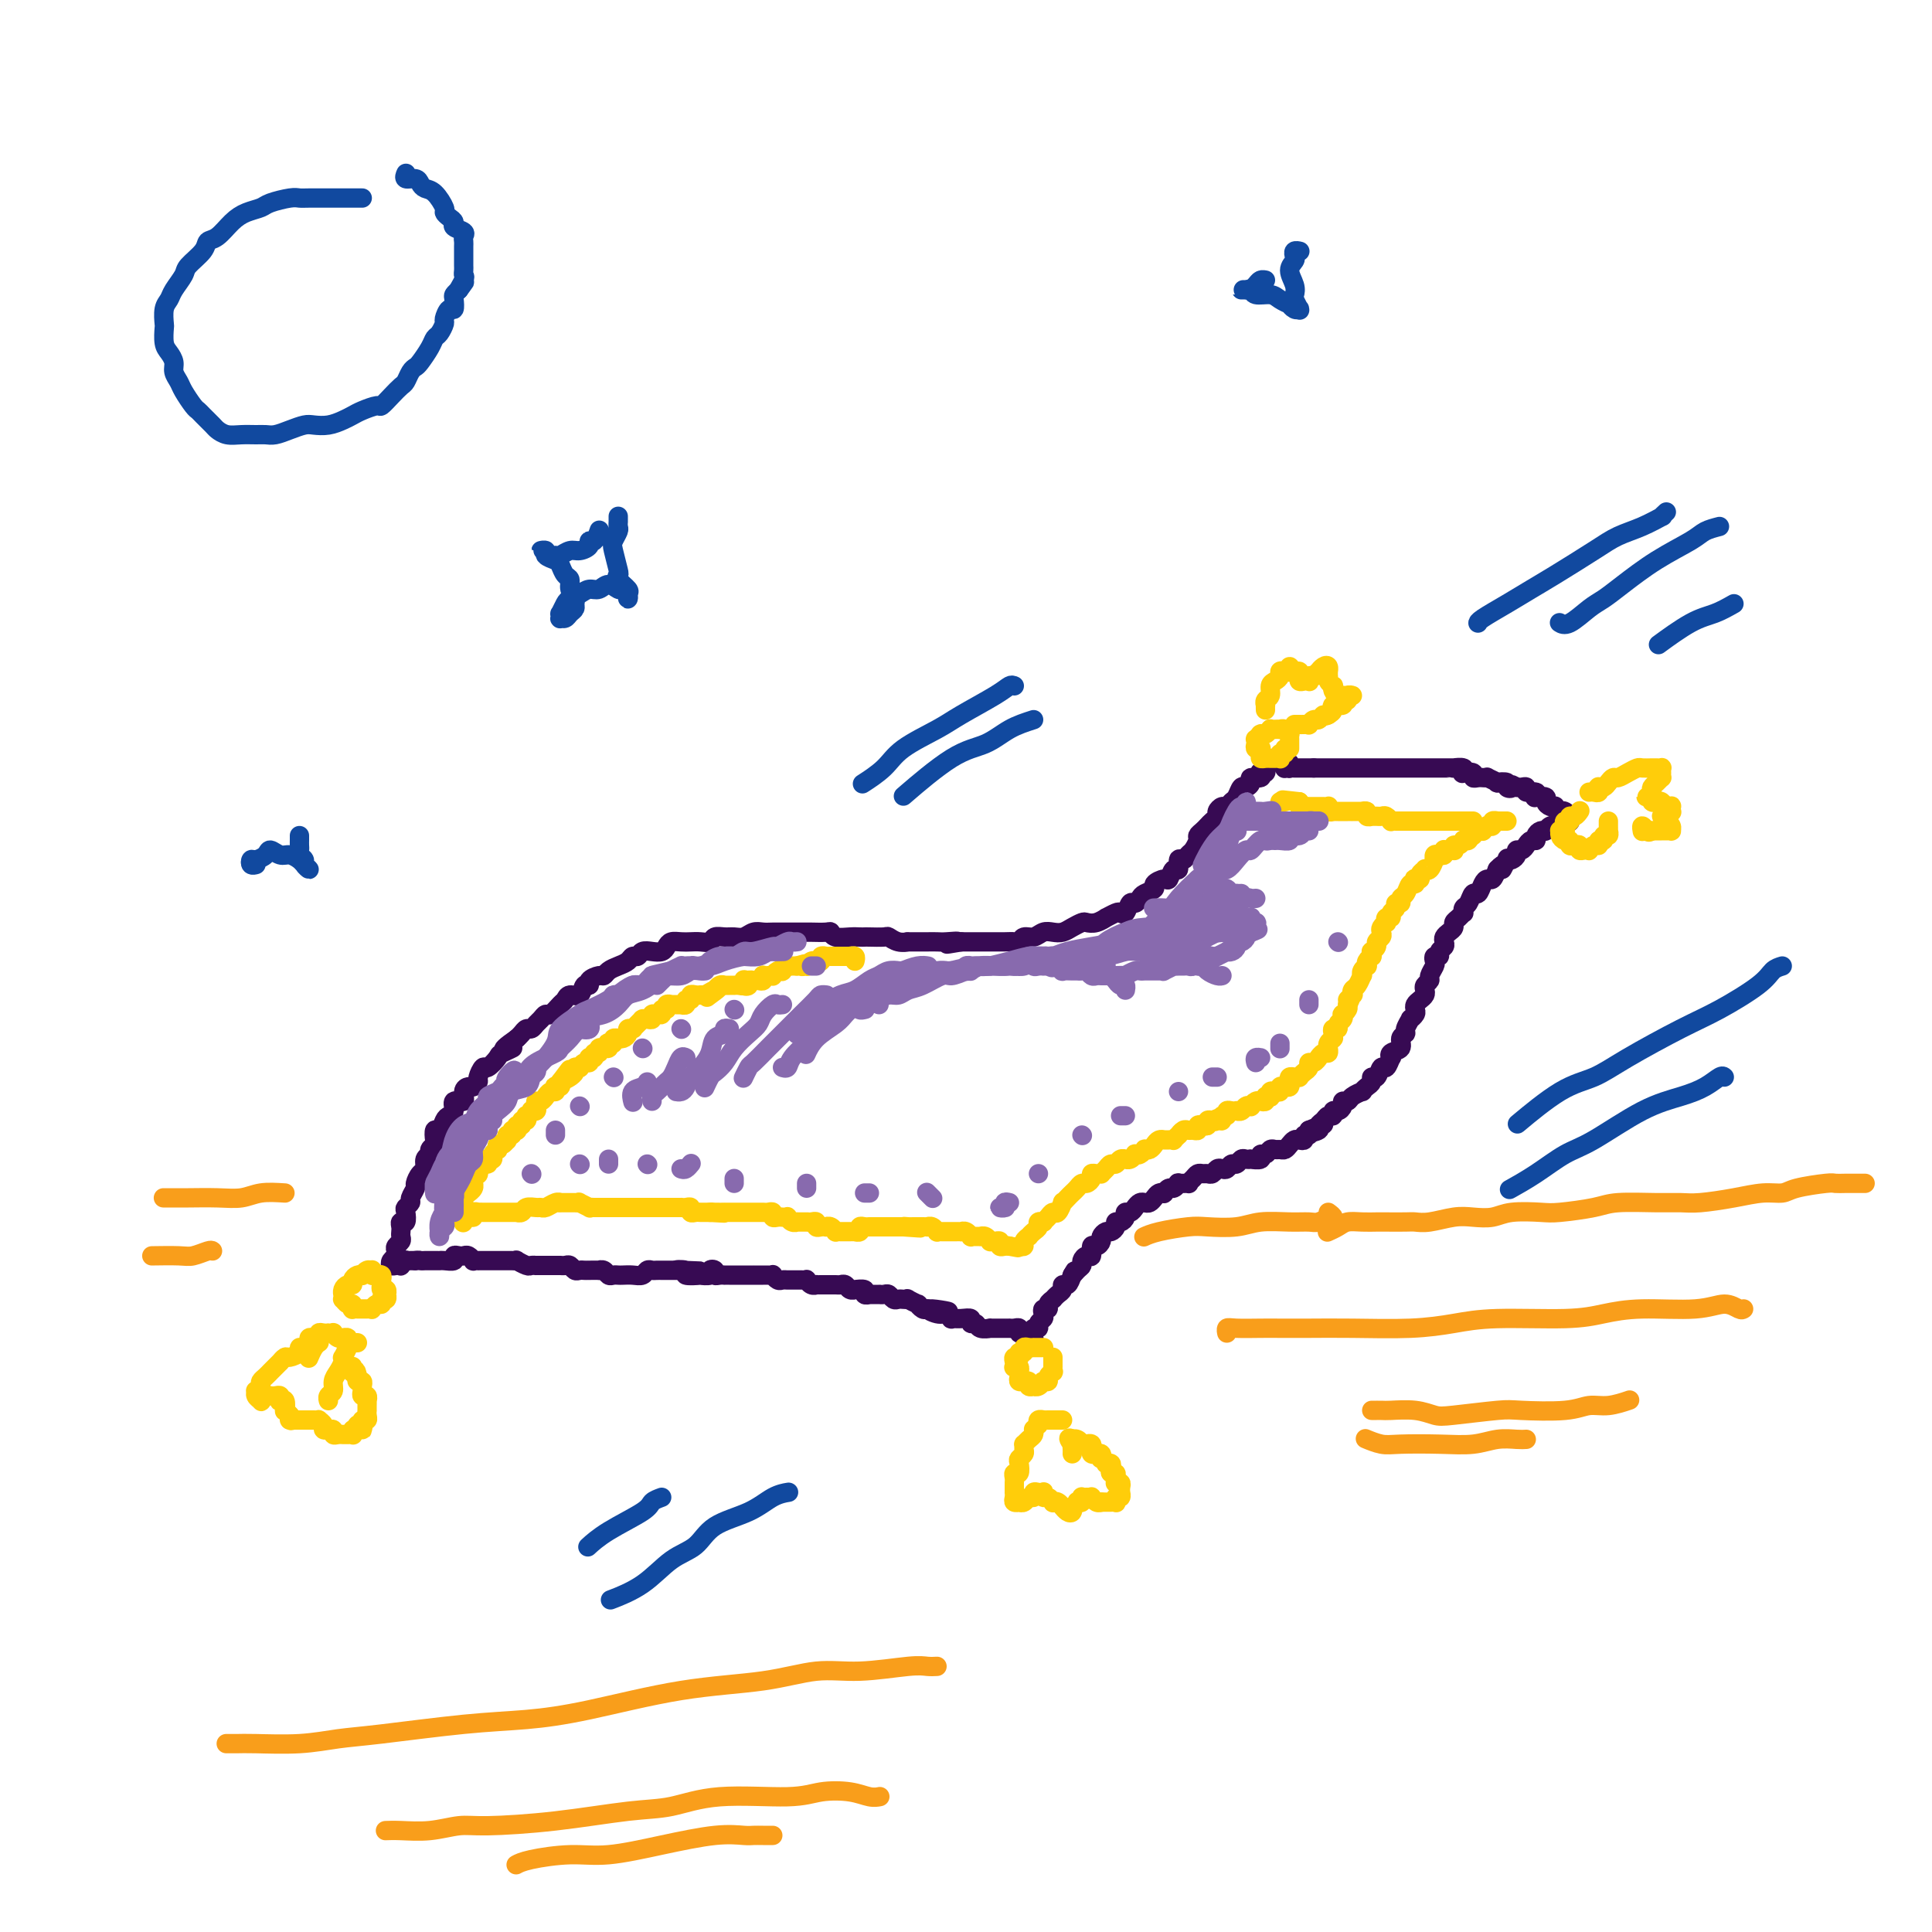 <svg viewBox='0 0 400 400' version='1.1' xmlns='http://www.w3.org/2000/svg' xmlns:xlink='http://www.w3.org/1999/xlink'><g fill='none' stroke='rgb(55,10,83)' stroke-width='4' stroke-linecap='round' stroke-linejoin='round'><path d='M262,159c0.109,0.414 0.218,0.828 0,1c-0.218,0.172 -0.761,0.101 -1,0c-0.239,-0.101 -0.172,-0.233 0,0c0.172,0.233 0.450,0.831 0,1c-0.450,0.169 -1.626,-0.092 -2,0c-0.374,0.092 0.055,0.535 0,1c-0.055,0.465 -0.592,0.952 -1,1c-0.408,0.048 -0.686,-0.342 -1,0c-0.314,0.342 -0.662,1.415 -1,2c-0.338,0.585 -0.664,0.682 -1,1c-0.336,0.318 -0.681,0.859 -1,1c-0.319,0.141 -0.610,-0.117 -1,0c-0.390,0.117 -0.878,0.609 -1,1c-0.122,0.391 0.121,0.683 0,1c-0.121,0.317 -0.606,0.661 -1,1c-0.394,0.339 -0.697,0.672 -1,1c-0.303,0.328 -0.606,0.651 -1,1c-0.394,0.349 -0.879,0.725 -1,1c-0.121,0.275 0.121,0.450 0,1c-0.121,0.550 -0.606,1.476 -1,2c-0.394,0.524 -0.697,0.646 -1,1c-0.303,0.354 -0.606,0.940 -1,1c-0.394,0.060 -0.878,-0.405 -1,0c-0.122,0.405 0.117,1.681 0,2c-0.117,0.319 -0.590,-0.318 -1,0c-0.410,0.318 -0.758,1.591 -1,2c-0.242,0.409 -0.379,-0.045 -1,0c-0.621,0.045 -1.724,0.591 -2,1c-0.276,0.409 0.277,0.682 0,1c-0.277,0.318 -1.384,0.681 -2,1c-0.616,0.319 -0.743,0.593 -1,1c-0.257,0.407 -0.645,0.945 -1,1c-0.355,0.055 -0.677,-0.374 -1,0c-0.323,0.374 -0.645,1.549 -1,2c-0.355,0.451 -0.742,0.177 -1,0c-0.258,-0.177 -0.388,-0.257 -1,0c-0.612,0.257 -1.707,0.853 -2,1c-0.293,0.147 0.217,-0.154 0,0c-0.217,0.154 -1.160,0.763 -2,1c-0.840,0.237 -1.576,0.102 -2,0c-0.424,-0.102 -0.536,-0.172 -1,0c-0.464,0.172 -1.279,0.586 -2,1c-0.721,0.414 -1.349,0.828 -2,1c-0.651,0.172 -1.326,0.102 -2,0c-0.674,-0.102 -1.346,-0.238 -2,0c-0.654,0.238 -1.290,0.848 -2,1c-0.710,0.152 -1.493,-0.156 -2,0c-0.507,0.156 -0.738,0.774 -1,1c-0.262,0.226 -0.556,0.061 -1,0c-0.444,-0.061 -1.039,-0.016 -2,0c-0.961,0.016 -2.288,0.004 -3,0c-0.712,-0.004 -0.809,-0.001 -1,0c-0.191,0.001 -0.474,0.000 -1,0c-0.526,-0.000 -1.293,-0.000 -2,0c-0.707,0.000 -1.353,0.000 -2,0'/><path d='M199,195c-5.389,0.928 -1.861,0.249 -1,0c0.861,-0.249 -0.944,-0.067 -2,0c-1.056,0.067 -1.364,0.018 -2,0c-0.636,-0.018 -1.602,-0.004 -2,0c-0.398,0.004 -0.229,-0.003 -1,0c-0.771,0.003 -2.481,0.015 -3,0c-0.519,-0.015 0.152,-0.057 0,0c-0.152,0.057 -1.126,0.211 -2,0c-0.874,-0.211 -1.648,-0.789 -2,-1c-0.352,-0.211 -0.281,-0.057 -1,0c-0.719,0.057 -2.227,0.016 -3,0c-0.773,-0.016 -0.809,-0.008 -1,0c-0.191,0.008 -0.535,0.016 -1,0c-0.465,-0.016 -1.049,-0.057 -2,0c-0.951,0.057 -2.267,0.211 -3,0c-0.733,-0.211 -0.882,-0.789 -1,-1c-0.118,-0.211 -0.207,-0.057 -1,0c-0.793,0.057 -2.292,0.015 -3,0c-0.708,-0.015 -0.627,-0.004 -1,0c-0.373,0.004 -1.202,0.001 -2,0c-0.798,-0.001 -1.565,-0.001 -2,0c-0.435,0.001 -0.539,0.004 -1,0c-0.461,-0.004 -1.278,-0.015 -2,0c-0.722,0.015 -1.348,0.057 -2,0c-0.652,-0.057 -1.330,-0.212 -2,0c-0.670,0.212 -1.330,0.793 -2,1c-0.670,0.207 -1.348,0.041 -2,0c-0.652,-0.041 -1.277,0.041 -2,0c-0.723,-0.041 -1.544,-0.207 -2,0c-0.456,0.207 -0.545,0.787 -1,1c-0.455,0.213 -1.274,0.060 -2,0c-0.726,-0.060 -1.360,-0.026 -2,0c-0.640,0.026 -1.288,0.046 -2,0c-0.712,-0.046 -1.490,-0.157 -2,0c-0.510,0.157 -0.752,0.582 -1,1c-0.248,0.418 -0.500,0.829 -1,1c-0.500,0.171 -1.246,0.101 -2,0c-0.754,-0.101 -1.514,-0.234 -2,0c-0.486,0.234 -0.697,0.836 -1,1c-0.303,0.164 -0.697,-0.110 -1,0c-0.303,0.110 -0.514,0.603 -1,1c-0.486,0.397 -1.248,0.697 -2,1c-0.752,0.303 -1.493,0.607 -2,1c-0.507,0.393 -0.780,0.874 -1,1c-0.220,0.126 -0.387,-0.102 -1,0c-0.613,0.102 -1.674,0.534 -2,1c-0.326,0.466 0.081,0.965 0,1c-0.081,0.035 -0.651,-0.395 -1,0c-0.349,0.395 -0.479,1.616 -1,2c-0.521,0.384 -1.435,-0.070 -2,0c-0.565,0.070 -0.781,0.663 -1,1c-0.219,0.337 -0.440,0.419 -1,1c-0.560,0.581 -1.460,1.662 -2,2c-0.540,0.338 -0.722,-0.068 -1,0c-0.278,0.068 -0.652,0.610 -1,1c-0.348,0.390 -0.671,0.629 -1,1c-0.329,0.371 -0.666,0.873 -1,1c-0.334,0.127 -0.667,-0.120 -1,0c-0.333,0.120 -0.667,0.606 -1,1c-0.333,0.394 -0.667,0.697 -1,1'/><path d='M107,215c-5.064,3.493 -1.724,2.227 -1,2c0.724,-0.227 -1.169,0.587 -2,1c-0.831,0.413 -0.600,0.425 -1,1c-0.400,0.575 -1.431,1.713 -2,2c-0.569,0.287 -0.677,-0.277 -1,0c-0.323,0.277 -0.861,1.396 -1,2c-0.139,0.604 0.123,0.692 0,1c-0.123,0.308 -0.629,0.837 -1,1c-0.371,0.163 -0.606,-0.041 -1,0c-0.394,0.041 -0.946,0.326 -1,1c-0.054,0.674 0.389,1.737 0,2c-0.389,0.263 -1.610,-0.275 -2,0c-0.390,0.275 0.049,1.364 0,2c-0.049,0.636 -0.588,0.818 -1,1c-0.412,0.182 -0.698,0.363 -1,1c-0.302,0.637 -0.621,1.729 -1,2c-0.379,0.271 -0.818,-0.278 -1,0c-0.182,0.278 -0.105,1.383 0,2c0.105,0.617 0.239,0.747 0,1c-0.239,0.253 -0.851,0.630 -1,1c-0.149,0.370 0.166,0.733 0,1c-0.166,0.267 -0.814,0.438 -1,1c-0.186,0.562 0.090,1.516 0,2c-0.090,0.484 -0.545,0.497 -1,1c-0.455,0.503 -0.910,1.497 -1,2c-0.090,0.503 0.186,0.515 0,1c-0.186,0.485 -0.833,1.444 -1,2c-0.167,0.556 0.148,0.708 0,1c-0.148,0.292 -0.758,0.722 -1,1c-0.242,0.278 -0.117,0.403 0,1c0.117,0.597 0.227,1.665 0,2c-0.227,0.335 -0.792,-0.065 -1,0c-0.208,0.065 -0.059,0.595 0,1c0.059,0.405 0.030,0.686 0,1c-0.030,0.314 -0.060,0.662 0,1c0.060,0.338 0.209,0.668 0,1c-0.209,0.332 -0.775,0.667 -1,1c-0.225,0.333 -0.110,0.664 0,1c0.110,0.336 0.216,0.678 0,1c-0.216,0.322 -0.752,0.623 -1,1c-0.248,0.377 -0.206,0.829 0,1c0.206,0.171 0.576,0.060 1,0c0.424,-0.060 0.901,-0.069 1,0c0.099,0.069 -0.180,0.215 0,0c0.180,-0.215 0.819,-0.790 1,-1c0.181,-0.210 -0.096,-0.056 0,0c0.096,0.056 0.564,0.015 1,0c0.436,-0.015 0.839,-0.004 1,0c0.161,0.004 0.081,0.002 0,0'/><path d='M86,261c0.936,-0.155 0.775,-0.041 1,0c0.225,0.041 0.834,0.011 1,0c0.166,-0.011 -0.112,-0.003 0,0c0.112,0.003 0.612,0.002 1,0c0.388,-0.002 0.663,-0.004 1,0c0.337,0.004 0.734,0.015 1,0c0.266,-0.015 0.400,-0.056 1,0c0.600,0.056 1.666,0.210 2,0c0.334,-0.210 -0.064,-0.785 0,-1c0.064,-0.215 0.590,-0.072 1,0c0.410,0.072 0.702,0.072 1,0c0.298,-0.072 0.601,-0.215 1,0c0.399,0.215 0.894,0.790 1,1c0.106,0.210 -0.178,0.056 0,0c0.178,-0.056 0.816,-0.015 1,0c0.184,0.015 -0.086,0.004 0,0c0.086,-0.004 0.529,-0.001 1,0c0.471,0.001 0.970,0.000 1,0c0.030,-0.000 -0.410,-0.000 0,0c0.410,0.000 1.669,0.000 2,0c0.331,-0.000 -0.267,-0.001 0,0c0.267,0.001 1.399,0.004 2,0c0.601,-0.004 0.671,-0.015 1,0c0.329,0.015 0.915,0.057 1,0c0.085,-0.057 -0.333,-0.211 0,0c0.333,0.211 1.418,0.789 2,1c0.582,0.211 0.663,0.057 1,0c0.337,-0.057 0.931,-0.015 1,0c0.069,0.015 -0.385,0.004 0,0c0.385,-0.004 1.610,-0.001 2,0c0.390,0.001 -0.054,0.000 0,0c0.054,-0.000 0.606,0.000 1,0c0.394,-0.000 0.630,-0.001 1,0c0.370,0.001 0.873,0.004 1,0c0.127,-0.004 -0.121,-0.015 0,0c0.121,0.015 0.610,0.057 1,0c0.390,-0.057 0.681,-0.211 1,0c0.319,0.211 0.668,0.789 1,1c0.332,0.211 0.649,0.057 1,0c0.351,-0.057 0.738,-0.016 1,0c0.262,0.016 0.399,0.008 1,0c0.601,-0.008 1.667,-0.016 2,0c0.333,0.016 -0.065,0.057 0,0c0.065,-0.057 0.594,-0.211 1,0c0.406,0.211 0.689,0.788 1,1c0.311,0.212 0.650,0.058 1,0c0.350,-0.058 0.709,-0.019 1,0c0.291,0.019 0.512,0.019 1,0c0.488,-0.019 1.244,-0.058 2,0c0.756,0.058 1.513,0.212 2,0c0.487,-0.212 0.703,-0.789 1,-1c0.297,-0.211 0.676,-0.057 1,0c0.324,0.057 0.594,0.015 1,0c0.406,-0.015 0.949,-0.004 1,0c0.051,0.004 -0.390,0.001 0,0c0.390,-0.001 1.610,-0.000 2,0c0.390,0.000 -0.049,0.000 0,0c0.049,-0.000 0.585,-0.000 1,0c0.415,0.000 0.707,0.000 1,0'/><path d='M141,263c8.434,0.326 2.019,0.140 0,0c-2.019,-0.140 0.356,-0.233 1,0c0.644,0.233 -0.445,0.791 0,1c0.445,0.209 2.425,0.069 3,0c0.575,-0.069 -0.253,-0.067 0,0c0.253,0.067 1.587,0.200 2,0c0.413,-0.200 -0.096,-0.733 0,-1c0.096,-0.267 0.795,-0.268 1,0c0.205,0.268 -0.086,0.804 0,1c0.086,0.196 0.549,0.053 1,0c0.451,-0.053 0.891,-0.014 1,0c0.109,0.014 -0.111,0.004 0,0c0.111,-0.004 0.553,-0.001 1,0c0.447,0.001 0.898,0.000 1,0c0.102,-0.000 -0.146,-0.000 0,0c0.146,0.000 0.687,0.000 1,0c0.313,-0.000 0.398,-0.000 1,0c0.602,0.000 1.720,0.000 2,0c0.280,-0.000 -0.280,-0.001 0,0c0.280,0.001 1.398,0.004 2,0c0.602,-0.004 0.686,-0.015 1,0c0.314,0.015 0.858,0.057 1,0c0.142,-0.057 -0.117,-0.211 0,0c0.117,0.211 0.609,0.789 1,1c0.391,0.211 0.682,0.057 1,0c0.318,-0.057 0.664,-0.015 1,0c0.336,0.015 0.664,0.003 1,0c0.336,-0.003 0.681,0.003 1,0c0.319,-0.003 0.611,-0.015 1,0c0.389,0.015 0.874,0.057 1,0c0.126,-0.057 -0.107,-0.211 0,0c0.107,0.211 0.552,0.789 1,1c0.448,0.211 0.897,0.057 1,0c0.103,-0.057 -0.141,-0.015 0,0c0.141,0.015 0.668,0.003 1,0c0.332,-0.003 0.470,0.003 1,0c0.530,-0.003 1.453,-0.015 2,0c0.547,0.015 0.719,0.057 1,0c0.281,-0.057 0.672,-0.212 1,0c0.328,0.212 0.595,0.793 1,1c0.405,0.207 0.950,0.041 1,0c0.050,-0.041 -0.395,0.041 0,0c0.395,-0.041 1.630,-0.207 2,0c0.370,0.207 -0.126,0.788 0,1c0.126,0.212 0.874,0.057 1,0c0.126,-0.057 -0.370,-0.016 0,0c0.370,0.016 1.605,0.008 2,0c0.395,-0.008 -0.049,-0.016 0,0c0.049,0.016 0.590,0.057 1,0c0.410,-0.057 0.689,-0.211 1,0c0.311,0.211 0.656,0.788 1,1c0.344,0.212 0.688,0.061 1,0c0.312,-0.061 0.590,-0.031 1,0c0.410,0.031 0.950,0.065 1,0c0.050,-0.065 -0.390,-0.227 0,0c0.390,0.227 1.610,0.844 2,1c0.390,0.156 -0.049,-0.150 0,0c0.049,0.150 0.585,0.757 1,1c0.415,0.243 0.707,0.121 1,0'/><path d='M192,271c8.083,1.173 2.791,0.104 1,0c-1.791,-0.104 -0.082,0.757 1,1c1.082,0.243 1.538,-0.132 2,0c0.462,0.132 0.932,0.772 1,1c0.068,0.228 -0.266,0.046 0,0c0.266,-0.046 1.130,0.044 2,0c0.870,-0.044 1.744,-0.222 2,0c0.256,0.222 -0.105,0.844 0,1c0.105,0.156 0.677,-0.154 1,0c0.323,0.154 0.397,0.773 1,1c0.603,0.227 1.733,0.061 2,0c0.267,-0.061 -0.331,-0.016 0,0c0.331,0.016 1.591,0.004 2,0c0.409,-0.004 -0.031,-0.001 0,0c0.031,0.001 0.534,-0.001 1,0c0.466,0.001 0.894,0.004 1,0c0.106,-0.004 -0.111,-0.015 0,0c0.111,0.015 0.551,0.057 1,0c0.449,-0.057 0.908,-0.212 1,0c0.092,0.212 -0.182,0.793 0,1c0.182,0.207 0.819,0.042 1,0c0.181,-0.042 -0.095,0.039 0,0c0.095,-0.039 0.560,-0.196 1,0c0.440,0.196 0.854,0.747 1,1c0.146,0.253 0.024,0.208 0,0c-0.024,-0.208 0.050,-0.581 0,-1c-0.050,-0.419 -0.223,-0.886 0,-1c0.223,-0.114 0.843,0.123 1,0c0.157,-0.123 -0.150,-0.607 0,-1c0.150,-0.393 0.757,-0.697 1,-1c0.243,-0.303 0.121,-0.607 0,-1c-0.121,-0.393 -0.243,-0.876 0,-1c0.243,-0.124 0.849,0.111 1,0c0.151,-0.111 -0.153,-0.569 0,-1c0.153,-0.431 0.763,-0.836 1,-1c0.237,-0.164 0.101,-0.087 0,0c-0.101,0.087 -0.168,0.182 0,0c0.168,-0.182 0.570,-0.643 1,-1c0.430,-0.357 0.889,-0.611 1,-1c0.111,-0.389 -0.124,-0.912 0,-1c0.124,-0.088 0.607,0.261 1,0c0.393,-0.261 0.697,-1.130 1,-2'/><path d='M222,264c1.194,-1.964 0.179,-0.373 0,0c-0.179,0.373 0.478,-0.472 1,-1c0.522,-0.528 0.910,-0.738 1,-1c0.090,-0.262 -0.117,-0.577 0,-1c0.117,-0.423 0.557,-0.953 1,-1c0.443,-0.047 0.888,0.391 1,0c0.112,-0.391 -0.111,-1.611 0,-2c0.111,-0.389 0.554,0.054 1,0c0.446,-0.054 0.894,-0.606 1,-1c0.106,-0.394 -0.130,-0.631 0,-1c0.130,-0.369 0.626,-0.869 1,-1c0.374,-0.131 0.626,0.106 1,0c0.374,-0.106 0.870,-0.554 1,-1c0.130,-0.446 -0.106,-0.889 0,-1c0.106,-0.111 0.553,0.111 1,0c0.447,-0.111 0.893,-0.555 1,-1c0.107,-0.445 -0.126,-0.890 0,-1c0.126,-0.110 0.611,0.115 1,0c0.389,-0.115 0.682,-0.569 1,-1c0.318,-0.431 0.662,-0.837 1,-1c0.338,-0.163 0.669,-0.082 1,0c0.331,0.082 0.662,0.167 1,0c0.338,-0.167 0.682,-0.585 1,-1c0.318,-0.415 0.610,-0.828 1,-1c0.390,-0.172 0.879,-0.102 1,0c0.121,0.102 -0.127,0.238 0,0c0.127,-0.238 0.630,-0.849 1,-1c0.370,-0.151 0.606,0.156 1,0c0.394,-0.156 0.946,-0.777 1,-1c0.054,-0.223 -0.389,-0.050 0,0c0.389,0.050 1.610,-0.025 2,0c0.390,0.025 -0.050,0.150 0,0c0.050,-0.150 0.591,-0.575 1,-1c0.409,-0.425 0.687,-0.850 1,-1c0.313,-0.150 0.661,-0.027 1,0c0.339,0.027 0.668,-0.044 1,0c0.332,0.044 0.666,0.204 1,0c0.334,-0.204 0.667,-0.772 1,-1c0.333,-0.228 0.667,-0.118 1,0c0.333,0.118 0.666,0.242 1,0c0.334,-0.242 0.668,-0.849 1,-1c0.332,-0.151 0.661,0.155 1,0c0.339,-0.155 0.687,-0.773 1,-1c0.313,-0.227 0.591,-0.065 1,0c0.409,0.065 0.950,0.033 1,0c0.050,-0.033 -0.390,-0.065 0,0c0.390,0.065 1.610,0.228 2,0c0.390,-0.228 -0.050,-0.846 0,-1c0.050,-0.154 0.591,0.156 1,0c0.409,-0.156 0.687,-0.777 1,-1c0.313,-0.223 0.661,-0.049 1,0c0.339,0.049 0.668,-0.025 1,0c0.332,0.025 0.667,0.151 1,0c0.333,-0.151 0.662,-0.580 1,-1c0.338,-0.420 0.683,-0.830 1,-1c0.317,-0.170 0.607,-0.101 1,0c0.393,0.101 0.889,0.233 1,0c0.111,-0.233 -0.162,-0.832 0,-1c0.162,-0.168 0.761,0.095 1,0c0.239,-0.095 0.120,-0.547 0,-1'/><path d='M271,234c5.577,-2.334 2.019,-0.668 1,0c-1.019,0.668 0.502,0.338 1,0c0.498,-0.338 -0.025,-0.683 0,-1c0.025,-0.317 0.598,-0.606 1,-1c0.402,-0.394 0.634,-0.893 1,-1c0.366,-0.107 0.868,0.178 1,0c0.132,-0.178 -0.105,-0.817 0,-1c0.105,-0.183 0.552,0.092 1,0c0.448,-0.092 0.898,-0.550 1,-1c0.102,-0.450 -0.145,-0.890 0,-1c0.145,-0.110 0.683,0.111 1,0c0.317,-0.111 0.415,-0.554 1,-1c0.585,-0.446 1.659,-0.894 2,-1c0.341,-0.106 -0.049,0.132 0,0c0.049,-0.132 0.538,-0.632 1,-1c0.462,-0.368 0.897,-0.604 1,-1c0.103,-0.396 -0.126,-0.951 0,-1c0.126,-0.049 0.609,0.408 1,0c0.391,-0.408 0.691,-1.682 1,-2c0.309,-0.318 0.626,0.319 1,0c0.374,-0.319 0.803,-1.595 1,-2c0.197,-0.405 0.162,0.060 0,0c-0.162,-0.060 -0.451,-0.645 0,-1c0.451,-0.355 1.642,-0.481 2,-1c0.358,-0.519 -0.115,-1.431 0,-2c0.115,-0.569 0.819,-0.797 1,-1c0.181,-0.203 -0.162,-0.383 0,-1c0.162,-0.617 0.827,-1.671 1,-2c0.173,-0.329 -0.147,0.067 0,0c0.147,-0.067 0.761,-0.595 1,-1c0.239,-0.405 0.103,-0.686 0,-1c-0.103,-0.314 -0.172,-0.661 0,-1c0.172,-0.339 0.586,-0.668 1,-1c0.414,-0.332 0.828,-0.665 1,-1c0.172,-0.335 0.102,-0.671 0,-1c-0.102,-0.329 -0.237,-0.651 0,-1c0.237,-0.349 0.847,-0.724 1,-1c0.153,-0.276 -0.151,-0.451 0,-1c0.151,-0.549 0.757,-1.471 1,-2c0.243,-0.529 0.121,-0.667 0,-1c-0.121,-0.333 -0.243,-0.863 0,-1c0.243,-0.137 0.849,0.118 1,0c0.151,-0.118 -0.153,-0.609 0,-1c0.153,-0.391 0.763,-0.682 1,-1c0.237,-0.318 0.101,-0.663 0,-1c-0.101,-0.337 -0.168,-0.667 0,-1c0.168,-0.333 0.571,-0.667 1,-1c0.429,-0.333 0.886,-0.663 1,-1c0.114,-0.337 -0.114,-0.682 0,-1c0.114,-0.318 0.569,-0.609 1,-1c0.431,-0.391 0.836,-0.883 1,-1c0.164,-0.117 0.085,0.142 0,0c-0.085,-0.142 -0.178,-0.686 0,-1c0.178,-0.314 0.625,-0.400 1,-1c0.375,-0.600 0.678,-1.714 1,-2c0.322,-0.286 0.664,0.258 1,0c0.336,-0.258 0.667,-1.317 1,-2c0.333,-0.683 0.666,-0.992 1,-1c0.334,-0.008 0.667,0.283 1,0c0.333,-0.283 0.667,-1.142 1,-2'/><path d='M310,180c1.864,-2.045 1.025,-0.158 1,0c-0.025,0.158 0.763,-1.412 1,-2c0.237,-0.588 -0.077,-0.195 0,0c0.077,0.195 0.546,0.193 1,0c0.454,-0.193 0.895,-0.578 1,-1c0.105,-0.422 -0.126,-0.883 0,-1c0.126,-0.117 0.607,0.109 1,0c0.393,-0.109 0.696,-0.555 1,-1c0.304,-0.445 0.607,-0.890 1,-1c0.393,-0.110 0.876,0.114 1,0c0.124,-0.114 -0.111,-0.565 0,-1c0.111,-0.435 0.568,-0.852 1,-1c0.432,-0.148 0.838,-0.025 1,0c0.162,0.025 0.081,-0.046 0,0c-0.081,0.046 -0.162,0.209 0,0c0.162,-0.209 0.565,-0.792 1,-1c0.435,-0.208 0.900,-0.042 1,0c0.100,0.042 -0.167,-0.041 0,0c0.167,0.041 0.766,0.207 1,0c0.234,-0.207 0.101,-0.786 0,-1c-0.101,-0.214 -0.171,-0.061 0,0c0.171,0.061 0.582,0.031 1,0c0.418,-0.031 0.841,-0.065 1,0c0.159,0.065 0.053,0.227 0,0c-0.053,-0.227 -0.051,-0.845 0,-1c0.051,-0.155 0.153,0.151 0,0c-0.153,-0.151 -0.562,-0.759 -1,-1c-0.438,-0.241 -0.905,-0.117 -1,0c-0.095,0.117 0.180,0.225 0,0c-0.180,-0.225 -0.817,-0.782 -1,-1c-0.183,-0.218 0.087,-0.097 0,0c-0.087,0.097 -0.532,0.171 -1,0c-0.468,-0.171 -0.961,-0.586 -1,-1c-0.039,-0.414 0.374,-0.828 0,-1c-0.374,-0.172 -1.535,-0.102 -2,0c-0.465,0.102 -0.232,0.238 0,0c0.232,-0.238 0.465,-0.848 0,-1c-0.465,-0.152 -1.627,0.155 -2,0c-0.373,-0.155 0.044,-0.774 0,-1c-0.044,-0.226 -0.550,-0.061 -1,0c-0.450,0.061 -0.843,0.017 -1,0c-0.157,-0.017 -0.079,-0.009 0,0'/><path d='M314,163c-1.858,-1.099 -1.004,-0.346 -1,0c0.004,0.346 -0.844,0.285 -1,0c-0.156,-0.285 0.380,-0.794 0,-1c-0.380,-0.206 -1.675,-0.108 -2,0c-0.325,0.108 0.320,0.225 0,0c-0.320,-0.225 -1.605,-0.793 -2,-1c-0.395,-0.207 0.100,-0.055 0,0c-0.100,0.055 -0.795,0.011 -1,0c-0.205,-0.011 0.081,0.011 0,0c-0.081,-0.011 -0.530,-0.054 -1,0c-0.470,0.054 -0.961,0.207 -1,0c-0.039,-0.207 0.374,-0.773 0,-1c-0.374,-0.227 -1.535,-0.113 -2,0c-0.465,0.113 -0.233,0.227 0,0c0.233,-0.227 0.466,-0.793 0,-1c-0.466,-0.207 -1.630,-0.056 -2,0c-0.370,0.056 0.056,0.015 0,0c-0.056,-0.015 -0.592,-0.004 -1,0c-0.408,0.004 -0.688,0.001 -1,0c-0.312,-0.001 -0.656,-0.000 -1,0c-0.344,0.000 -0.688,0.000 -1,0c-0.312,-0.000 -0.590,-0.000 -1,0c-0.410,0.000 -0.950,0.000 -1,0c-0.050,-0.000 0.389,-0.000 0,0c-0.389,0.000 -1.606,0.000 -2,0c-0.394,-0.000 0.035,-0.000 0,0c-0.035,0.000 -0.534,0.000 -1,0c-0.466,-0.000 -0.899,-0.000 -1,0c-0.101,0.000 0.132,0.000 0,0c-0.132,-0.000 -0.627,-0.000 -1,0c-0.373,0.000 -0.625,0.000 -1,0c-0.375,-0.000 -0.874,-0.000 -1,0c-0.126,0.000 0.120,0.000 0,0c-0.120,-0.000 -0.606,-0.000 -1,0c-0.394,0.000 -0.697,0.000 -1,0c-0.303,-0.000 -0.606,-0.000 -1,0c-0.394,0.000 -0.879,0.000 -1,0c-0.121,-0.000 0.121,0.000 0,0c-0.121,0.000 -0.606,0.000 -1,0c-0.394,0.000 -0.697,0.000 -1,0c-0.303,0.000 -0.607,0.000 -1,0c-0.393,0.000 -0.875,0.000 -1,0c-0.125,0.000 0.107,0.000 0,0c-0.107,0.000 -0.555,0.000 -1,0c-0.445,0.000 -0.889,0.000 -1,0c-0.111,0.000 0.110,0.000 0,0c-0.110,0.000 -0.551,0.000 -1,0c-0.449,0.000 -0.908,0.000 -1,0c-0.092,0.000 0.182,0.000 0,0c-0.182,0.000 -0.818,0.000 -1,0c-0.182,0.000 0.092,0.000 0,0c-0.092,0.000 -0.550,0.000 -1,0c-0.450,0.000 -0.890,0.000 -1,0c-0.110,0.000 0.112,0.000 0,0c-0.112,0.000 -0.556,0.000 -1,0'/><path d='M272,159c-4.570,-0.000 -1.994,-0.000 -1,0c0.994,0.000 0.407,0.000 0,0c-0.407,-0.000 -0.635,-0.000 -1,0c-0.365,0.000 -0.869,0.001 -1,0c-0.131,-0.001 0.109,-0.004 0,0c-0.109,0.004 -0.568,0.015 -1,0c-0.432,-0.015 -0.839,-0.056 -1,0c-0.161,0.056 -0.078,0.210 0,0c0.078,-0.210 0.150,-0.785 0,-1c-0.150,-0.215 -0.524,-0.072 -1,0c-0.476,0.072 -1.056,0.072 -1,0c0.056,-0.072 0.747,-0.215 1,0c0.253,0.215 0.068,0.789 0,1c-0.068,0.211 -0.019,0.060 0,0c0.019,-0.060 0.010,-0.030 0,0'/></g>
<g fill='none' stroke='rgb(255,205,10)' stroke-width='4' stroke-linecap='round' stroke-linejoin='round'><path d='M79,265c0.083,-0.414 0.167,-0.829 0,-1c-0.167,-0.171 -0.583,-0.099 -1,0c-0.417,0.099 -0.834,0.227 -1,0c-0.166,-0.227 -0.082,-0.807 0,-1c0.082,-0.193 0.163,0.000 0,0c-0.163,-0.000 -0.569,-0.193 -1,0c-0.431,0.193 -0.885,0.774 -1,1c-0.115,0.226 0.110,0.098 0,0c-0.110,-0.098 -0.555,-0.167 -1,0c-0.445,0.167 -0.890,0.571 -1,1c-0.110,0.429 0.114,0.884 0,1c-0.114,0.116 -0.566,-0.109 -1,0c-0.434,0.109 -0.849,0.550 -1,1c-0.151,0.450 -0.038,0.909 0,1c0.038,0.091 -0.000,-0.187 0,0c0.000,0.187 0.039,0.838 0,1c-0.039,0.162 -0.155,-0.167 0,0c0.155,0.167 0.580,0.829 1,1c0.420,0.171 0.834,-0.150 1,0c0.166,0.150 0.083,0.772 0,1c-0.083,0.228 -0.167,0.061 0,0c0.167,-0.061 0.583,-0.016 1,0c0.417,0.016 0.834,0.004 1,0c0.166,-0.004 0.082,-0.000 0,0c-0.082,0.000 -0.163,-0.004 0,0c0.163,0.004 0.569,0.016 1,0c0.431,-0.016 0.886,-0.061 1,0c0.114,0.061 -0.113,0.227 0,0c0.113,-0.227 0.565,-0.846 1,-1c0.435,-0.154 0.852,0.156 1,0c0.148,-0.156 0.026,-0.778 0,-1c-0.026,-0.222 0.045,-0.044 0,0c-0.045,0.044 -0.207,-0.045 0,0c0.207,0.045 0.784,0.223 1,0c0.216,-0.223 0.072,-0.848 0,-1c-0.072,-0.152 -0.072,0.170 0,0c0.072,-0.170 0.215,-0.830 0,-1c-0.215,-0.170 -0.790,0.150 -1,0c-0.210,-0.150 -0.057,-0.771 0,-1c0.057,-0.229 0.016,-0.065 0,0c-0.016,0.065 -0.008,0.033 0,0'/><path d='M216,279c0.081,0.000 0.163,0.000 0,0c-0.163,-0.000 -0.569,-0.001 -1,0c-0.431,0.001 -0.885,0.004 -1,0c-0.115,-0.004 0.109,-0.016 0,0c-0.109,0.016 -0.551,0.061 -1,0c-0.449,-0.061 -0.905,-0.227 -1,0c-0.095,0.227 0.172,0.846 0,1c-0.172,0.154 -0.782,-0.156 -1,0c-0.218,0.156 -0.044,0.777 0,1c0.044,0.223 -0.040,0.050 0,0c0.040,-0.050 0.206,0.025 0,0c-0.206,-0.025 -0.783,-0.151 -1,0c-0.217,0.151 -0.072,0.580 0,1c0.072,0.420 0.072,0.830 0,1c-0.072,0.170 -0.215,0.101 0,0c0.215,-0.101 0.789,-0.234 1,0c0.211,0.234 0.060,0.833 0,1c-0.060,0.167 -0.030,-0.099 0,0c0.030,0.099 0.059,0.563 0,1c-0.059,0.437 -0.208,0.848 0,1c0.208,0.152 0.773,0.044 1,0c0.227,-0.044 0.117,-0.026 0,0c-0.117,0.026 -0.242,0.059 0,0c0.242,-0.059 0.852,-0.211 1,0c0.148,0.211 -0.167,0.785 0,1c0.167,0.215 0.816,0.072 1,0c0.184,-0.072 -0.095,-0.072 0,0c0.095,0.072 0.565,0.216 1,0c0.435,-0.216 0.833,-0.793 1,-1c0.167,-0.207 0.101,-0.046 0,0c-0.101,0.046 -0.237,-0.025 0,0c0.237,0.025 0.848,0.146 1,0c0.152,-0.146 -0.155,-0.560 0,-1c0.155,-0.440 0.774,-0.905 1,-1c0.226,-0.095 0.061,0.181 0,0c-0.061,-0.181 -0.016,-0.819 0,-1c0.016,-0.181 0.004,0.096 0,0c-0.004,-0.096 -0.001,-0.564 0,-1c0.001,-0.436 0.000,-0.839 0,-1c-0.000,-0.161 -0.000,-0.081 0,0'/><path d='M267,155c0.000,-0.301 0.001,-0.601 0,-1c-0.001,-0.399 -0.003,-0.895 0,-1c0.003,-0.105 0.011,0.182 0,0c-0.011,-0.182 -0.041,-0.833 0,-1c0.041,-0.167 0.152,0.151 0,0c-0.152,-0.151 -0.566,-0.772 -1,-1c-0.434,-0.228 -0.886,-0.062 -1,0c-0.114,0.062 0.110,0.020 0,0c-0.110,-0.020 -0.555,-0.020 -1,0c-0.445,0.020 -0.890,0.058 -1,0c-0.110,-0.058 0.115,-0.213 0,0c-0.115,0.213 -0.571,0.793 -1,1c-0.429,0.207 -0.833,0.041 -1,0c-0.167,-0.041 -0.097,0.044 0,0c0.097,-0.044 0.221,-0.218 0,0c-0.221,0.218 -0.788,0.829 -1,1c-0.212,0.171 -0.071,-0.099 0,0c0.071,0.099 0.072,0.565 0,1c-0.072,0.435 -0.216,0.838 0,1c0.216,0.162 0.793,0.082 1,0c0.207,-0.082 0.045,-0.166 0,0c-0.045,0.166 0.026,0.580 0,1c-0.026,0.420 -0.148,0.845 0,1c0.148,0.155 0.565,0.041 1,0c0.435,-0.041 0.887,-0.010 1,0c0.113,0.010 -0.114,-0.001 0,0c0.114,0.001 0.570,0.015 1,0c0.430,-0.015 0.833,-0.060 1,0c0.167,0.060 0.097,0.226 0,0c-0.097,-0.226 -0.222,-0.844 0,-1c0.222,-0.156 0.791,0.150 1,0c0.209,-0.150 0.060,-0.757 0,-1c-0.060,-0.243 -0.030,-0.121 0,0'/><path d='M327,168c0.083,-0.121 0.166,-0.243 0,0c-0.166,0.243 -0.579,0.850 -1,1c-0.421,0.150 -0.848,-0.157 -1,0c-0.152,0.157 -0.027,0.777 0,1c0.027,0.223 -0.044,0.049 0,0c0.044,-0.049 0.204,0.025 0,0c-0.204,-0.025 -0.772,-0.151 -1,0c-0.228,0.151 -0.114,0.579 0,1c0.114,0.421 0.229,0.835 0,1c-0.229,0.165 -0.804,0.082 -1,0c-0.196,-0.082 -0.015,-0.162 0,0c0.015,0.162 -0.137,0.565 0,1c0.137,0.435 0.562,0.900 1,1c0.438,0.100 0.887,-0.166 1,0c0.113,0.166 -0.111,0.762 0,1c0.111,0.238 0.555,0.116 1,0c0.445,-0.116 0.889,-0.226 1,0c0.111,0.226 -0.111,0.789 0,1c0.111,0.211 0.556,0.072 1,0c0.444,-0.072 0.889,-0.076 1,0c0.111,0.076 -0.110,0.232 0,0c0.110,-0.232 0.550,-0.851 1,-1c0.450,-0.149 0.909,0.171 1,0c0.091,-0.171 -0.186,-0.835 0,-1c0.186,-0.165 0.834,0.167 1,0c0.166,-0.167 -0.152,-0.833 0,-1c0.152,-0.167 0.773,0.167 1,0c0.227,-0.167 0.061,-0.833 0,-1c-0.061,-0.167 -0.016,0.165 0,0c0.016,-0.165 0.004,-0.828 0,-1c-0.004,-0.172 -0.001,0.146 0,0c0.001,-0.146 0.000,-0.756 0,-1c-0.000,-0.244 -0.000,-0.122 0,0'/><path d='M220,294c-0.304,-0.000 -0.607,-0.000 -1,0c-0.393,0.000 -0.875,0.000 -1,0c-0.125,-0.000 0.106,-0.001 0,0c-0.106,0.001 -0.550,0.004 -1,0c-0.450,-0.004 -0.905,-0.015 -1,0c-0.095,0.015 0.170,0.056 0,0c-0.170,-0.056 -0.777,-0.207 -1,0c-0.223,0.207 -0.064,0.774 0,1c0.064,0.226 0.032,0.113 0,0'/><path d='M214,296c0.006,0.025 0.012,0.049 0,0c-0.012,-0.049 -0.042,-0.172 0,0c0.042,0.172 0.154,0.637 0,1c-0.154,0.363 -0.576,0.622 -1,1c-0.424,0.378 -0.849,0.875 -1,1c-0.151,0.125 -0.027,-0.123 0,0c0.027,0.123 -0.044,0.615 0,1c0.044,0.385 0.204,0.663 0,1c-0.204,0.337 -0.773,0.734 -1,1c-0.227,0.266 -0.113,0.400 0,1c0.113,0.600 0.227,1.666 0,2c-0.227,0.334 -0.793,-0.064 -1,0c-0.207,0.064 -0.056,0.591 0,1c0.056,0.409 0.015,0.701 0,1c-0.015,0.299 -0.005,0.606 0,1c0.005,0.394 0.005,0.876 0,1c-0.005,0.124 -0.016,-0.111 0,0c0.016,0.111 0.060,0.567 0,1c-0.060,0.433 -0.224,0.844 0,1c0.224,0.156 0.834,0.057 1,0c0.166,-0.057 -0.114,-0.072 0,0c0.114,0.072 0.622,0.229 1,0c0.378,-0.229 0.627,-0.846 1,-1c0.373,-0.154 0.871,0.154 1,0c0.129,-0.154 -0.110,-0.769 0,-1c0.110,-0.231 0.568,-0.077 1,0c0.432,0.077 0.838,0.077 1,0c0.162,-0.077 0.081,-0.231 0,0c-0.081,0.231 -0.163,0.845 0,1c0.163,0.155 0.569,-0.151 1,0c0.431,0.151 0.885,0.757 1,1c0.115,0.243 -0.110,0.121 0,0c0.110,-0.121 0.555,-0.242 1,0c0.445,0.242 0.890,0.845 1,1c0.110,0.155 -0.115,-0.140 0,0c0.115,0.140 0.571,0.713 1,1c0.429,0.287 0.832,0.287 1,0c0.168,-0.287 0.101,-0.860 0,-1c-0.101,-0.140 -0.237,0.155 0,0c0.237,-0.155 0.847,-0.759 1,-1c0.153,-0.241 -0.153,-0.117 0,0c0.153,0.117 0.763,0.228 1,0c0.237,-0.228 0.101,-0.794 0,-1c-0.101,-0.206 -0.168,-0.051 0,0c0.168,0.051 0.571,-0.000 1,0c0.429,0.000 0.886,0.053 1,0c0.114,-0.053 -0.114,-0.210 0,0c0.114,0.210 0.569,0.787 1,1c0.431,0.213 0.837,0.061 1,0c0.163,-0.061 0.081,-0.030 0,0'/><path d='M228,311c3.023,0.000 1.581,0.001 1,0c-0.581,-0.001 -0.300,-0.004 0,0c0.300,0.004 0.620,0.016 1,0c0.380,-0.016 0.820,-0.061 1,0c0.180,0.061 0.101,0.227 0,0c-0.101,-0.227 -0.223,-0.848 0,-1c0.223,-0.152 0.793,0.166 1,0c0.207,-0.166 0.052,-0.815 0,-1c-0.052,-0.185 0.000,0.095 0,0c-0.000,-0.095 -0.053,-0.564 0,-1c0.053,-0.436 0.211,-0.839 0,-1c-0.211,-0.161 -0.792,-0.081 -1,0c-0.208,0.081 -0.042,0.162 0,0c0.042,-0.162 -0.040,-0.569 0,-1c0.040,-0.431 0.203,-0.886 0,-1c-0.203,-0.114 -0.771,0.114 -1,0c-0.229,-0.114 -0.118,-0.571 0,-1c0.118,-0.429 0.241,-0.832 0,-1c-0.241,-0.168 -0.848,-0.101 -1,0c-0.152,0.101 0.151,0.237 0,0c-0.151,-0.237 -0.758,-0.849 -1,-1c-0.242,-0.151 -0.121,0.157 0,0c0.121,-0.157 0.243,-0.778 0,-1c-0.243,-0.222 -0.850,-0.044 -1,0c-0.150,0.044 0.157,-0.044 0,0c-0.157,0.044 -0.778,0.222 -1,0c-0.222,-0.222 -0.044,-0.844 0,-1c0.044,-0.156 -0.045,0.154 0,0c0.045,-0.154 0.223,-0.772 0,-1c-0.223,-0.228 -0.847,-0.065 -1,0c-0.153,0.065 0.164,0.031 0,0c-0.164,-0.031 -0.810,-0.061 -1,0c-0.190,0.061 0.076,0.212 0,0c-0.076,-0.212 -0.495,-0.789 -1,-1c-0.505,-0.211 -1.098,-0.057 -1,0c0.098,0.057 0.885,0.016 1,0c0.115,-0.016 -0.443,-0.008 -1,0'/><path d='M222,298c-1.392,-0.844 -0.373,0.544 0,1c0.373,0.456 0.100,-0.022 0,0c-0.100,0.022 -0.027,0.542 0,1c0.027,0.458 0.007,0.854 0,1c-0.007,0.146 -0.002,0.042 0,0c0.002,-0.042 0.001,-0.021 0,0'/><path d='M74,278c-0.455,0.008 -0.911,0.016 -1,0c-0.089,-0.016 0.187,-0.057 0,0c-0.187,0.057 -0.837,0.212 -1,0c-0.163,-0.212 0.163,-0.793 0,-1c-0.163,-0.207 -0.813,-0.041 -1,0c-0.187,0.041 0.090,-0.041 0,0c-0.090,0.041 -0.545,0.207 -1,0c-0.455,-0.207 -0.909,-0.787 -1,-1c-0.091,-0.213 0.182,-0.058 0,0c-0.182,0.058 -0.819,0.019 -1,0c-0.181,-0.019 0.092,-0.019 0,0c-0.092,0.019 -0.550,0.057 -1,0c-0.450,-0.057 -0.890,-0.209 -1,0c-0.110,0.209 0.112,0.778 0,1c-0.112,0.222 -0.556,0.097 -1,0c-0.444,-0.097 -0.888,-0.167 -1,0c-0.112,0.167 0.107,0.571 0,1c-0.107,0.429 -0.539,0.885 -1,1c-0.461,0.115 -0.951,-0.109 -1,0c-0.049,0.109 0.341,0.550 0,1c-0.341,0.450 -1.415,0.908 -2,1c-0.585,0.092 -0.683,-0.182 -1,0c-0.317,0.182 -0.855,0.818 -1,1c-0.145,0.182 0.102,-0.092 0,0c-0.102,0.092 -0.553,0.549 -1,1c-0.447,0.451 -0.891,0.894 -1,1c-0.109,0.106 0.115,-0.126 0,0c-0.115,0.126 -0.571,0.608 -1,1c-0.429,0.392 -0.833,0.693 -1,1c-0.167,0.307 -0.098,0.621 0,1c0.098,0.379 0.226,0.823 0,1c-0.226,0.177 -0.807,0.087 -1,0c-0.193,-0.087 0.000,-0.171 0,0c-0.000,0.171 -0.193,0.596 0,1c0.193,0.404 0.774,0.788 1,1c0.226,0.212 0.098,0.253 0,0c-0.098,-0.253 -0.167,-0.800 0,-1c0.167,-0.200 0.570,-0.055 1,0c0.430,0.055 0.886,0.018 1,0c0.114,-0.018 -0.114,-0.018 0,0c0.114,0.018 0.570,0.055 1,0c0.430,-0.055 0.833,-0.203 1,0c0.167,0.203 0.096,0.758 0,1c-0.096,0.242 -0.219,0.173 0,0c0.219,-0.173 0.780,-0.448 1,0c0.220,0.448 0.098,1.621 0,2c-0.098,0.379 -0.171,-0.034 0,0c0.171,0.034 0.585,0.517 1,1'/><path d='M60,293c0.770,1.464 0.196,1.124 0,1c-0.196,-0.124 -0.015,-0.033 0,0c0.015,0.033 -0.135,0.009 0,0c0.135,-0.009 0.557,-0.002 1,0c0.443,0.002 0.907,0.001 1,0c0.093,-0.001 -0.186,-0.000 0,0c0.186,0.000 0.837,-0.000 1,0c0.163,0.000 -0.163,0.000 0,0c0.163,-0.000 0.813,-0.001 1,0c0.187,0.001 -0.089,0.003 0,0c0.089,-0.003 0.545,-0.011 1,0c0.455,0.011 0.911,0.041 1,0c0.089,-0.041 -0.187,-0.154 0,0c0.187,0.154 0.839,0.576 1,1c0.161,0.424 -0.168,0.849 0,1c0.168,0.151 0.832,0.026 1,0c0.168,-0.026 -0.161,0.046 0,0c0.161,-0.046 0.813,-0.208 1,0c0.187,0.208 -0.091,0.788 0,1c0.091,0.212 0.550,0.057 1,0c0.450,-0.057 0.891,-0.014 1,0c0.109,0.014 -0.115,0.000 0,0c0.115,-0.000 0.571,0.014 1,0c0.429,-0.014 0.833,-0.055 1,0c0.167,0.055 0.096,0.207 0,0c-0.096,-0.207 -0.217,-0.774 0,-1c0.217,-0.226 0.771,-0.113 1,0c0.229,0.113 0.132,0.225 0,0c-0.132,-0.225 -0.298,-0.789 0,-1c0.298,-0.211 1.061,-0.070 1,0c-0.061,0.070 -0.944,0.069 -1,0c-0.056,-0.069 0.716,-0.204 1,0c0.284,0.204 0.080,0.749 0,1c-0.080,0.251 -0.035,0.208 0,0c0.035,-0.208 0.062,-0.582 0,-1c-0.062,-0.418 -0.213,-0.882 0,-1c0.213,-0.118 0.789,0.109 1,0c0.211,-0.109 0.057,-0.555 0,-1c-0.057,-0.445 -0.015,-0.889 0,-1c0.015,-0.111 0.005,0.110 0,0c-0.005,-0.110 -0.005,-0.550 0,-1c0.005,-0.450 0.016,-0.908 0,-1c-0.016,-0.092 -0.057,0.183 0,0c0.057,-0.183 0.212,-0.824 0,-1c-0.212,-0.176 -0.793,0.111 -1,0c-0.207,-0.111 -0.042,-0.621 0,-1c0.042,-0.379 -0.040,-0.627 0,-1c0.040,-0.373 0.203,-0.870 0,-1c-0.203,-0.130 -0.772,0.106 -1,0c-0.228,-0.106 -0.114,-0.553 0,-1'/><path d='M74,285c-0.226,-1.944 -0.793,-1.306 -1,-1c-0.207,0.306 -0.056,0.278 0,0c0.056,-0.278 0.015,-0.806 0,-1c-0.015,-0.194 -0.004,-0.056 0,0c0.004,0.056 0.002,0.028 0,0'/><path d='M72,279c-0.417,0.863 -0.834,1.725 -1,2c-0.166,0.275 -0.082,-0.039 0,0c0.082,0.039 0.162,0.430 0,1c-0.162,0.570 -0.565,1.319 -1,2c-0.435,0.681 -0.901,1.293 -1,2c-0.099,0.707 0.169,1.509 0,2c-0.169,0.491 -0.776,0.671 -1,1c-0.224,0.329 -0.064,0.808 0,1c0.064,0.192 0.032,0.096 0,0'/><path d='M66,278c0.083,-0.054 0.167,-0.107 0,0c-0.167,0.107 -0.583,0.375 -1,1c-0.417,0.625 -0.833,1.607 -1,2c-0.167,0.393 -0.083,0.196 0,0'/><path d='M262,147c-0.009,-0.449 -0.017,-0.898 0,-1c0.017,-0.102 0.060,0.141 0,0c-0.060,-0.141 -0.222,-0.668 0,-1c0.222,-0.332 0.829,-0.471 1,-1c0.171,-0.529 -0.095,-1.449 0,-2c0.095,-0.551 0.551,-0.735 1,-1c0.449,-0.265 0.890,-0.612 1,-1c0.110,-0.388 -0.111,-0.818 0,-1c0.111,-0.182 0.555,-0.116 1,0c0.445,0.116 0.890,0.284 1,0c0.110,-0.284 -0.114,-1.018 0,-1c0.114,0.018 0.567,0.788 1,1c0.433,0.212 0.847,-0.136 1,0c0.153,0.136 0.044,0.754 0,1c-0.044,0.246 -0.022,0.118 0,0c0.022,-0.118 0.045,-0.227 0,0c-0.045,0.227 -0.157,0.789 0,1c0.157,0.211 0.582,0.070 1,0c0.418,-0.070 0.829,-0.070 1,0c0.171,0.070 0.102,0.211 0,0c-0.102,-0.211 -0.238,-0.774 0,-1c0.238,-0.226 0.851,-0.117 1,0c0.149,0.117 -0.167,0.240 0,0c0.167,-0.240 0.815,-0.845 1,-1c0.185,-0.155 -0.094,0.139 0,0c0.094,-0.139 0.561,-0.713 1,-1c0.439,-0.287 0.850,-0.288 1,0c0.150,0.288 0.039,0.864 0,1c-0.039,0.136 -0.007,-0.170 0,0c0.007,0.170 -0.012,0.815 0,1c0.012,0.185 0.055,-0.091 0,0c-0.055,0.091 -0.208,0.550 0,1c0.208,0.450 0.778,0.891 1,1c0.222,0.109 0.097,-0.114 0,0c-0.097,0.114 -0.167,0.566 0,1c0.167,0.434 0.571,0.849 1,1c0.429,0.151 0.881,0.040 1,0c0.119,-0.040 -0.097,-0.007 0,0c0.097,0.007 0.505,-0.013 1,0c0.495,0.013 1.077,0.060 1,0c-0.077,-0.060 -0.813,-0.227 -1,0c-0.187,0.227 0.175,0.848 0,1c-0.175,0.152 -0.887,-0.167 -1,0c-0.113,0.167 0.372,0.818 0,1c-0.372,0.182 -1.600,-0.105 -2,0c-0.400,0.105 0.029,0.601 0,1c-0.029,0.399 -0.514,0.699 -1,1'/><path d='M275,148c-0.951,0.554 -0.828,-0.062 -1,0c-0.172,0.062 -0.637,0.801 -1,1c-0.363,0.199 -0.623,-0.143 -1,0c-0.377,0.143 -0.871,0.770 -1,1c-0.129,0.230 0.105,0.062 0,0c-0.105,-0.062 -0.550,-0.016 -1,0c-0.450,0.016 -0.904,0.004 -1,0c-0.096,-0.004 0.166,-0.001 0,0c-0.166,0.001 -0.762,0.000 -1,0c-0.238,-0.000 -0.119,-0.000 0,0'/><path d='M329,164c0.311,-0.030 0.622,-0.060 1,0c0.378,0.060 0.822,0.209 1,0c0.178,-0.209 0.089,-0.778 0,-1c-0.089,-0.222 -0.179,-0.097 0,0c0.179,0.097 0.628,0.167 1,0c0.372,-0.167 0.667,-0.570 1,-1c0.333,-0.430 0.704,-0.886 1,-1c0.296,-0.114 0.517,0.113 1,0c0.483,-0.113 1.228,-0.566 2,-1c0.772,-0.434 1.570,-0.848 2,-1c0.430,-0.152 0.494,-0.041 1,0c0.506,0.041 1.456,0.014 2,0c0.544,-0.014 0.681,-0.014 1,0c0.319,0.014 0.818,0.041 1,0c0.182,-0.041 0.046,-0.152 0,0c-0.046,0.152 -0.002,0.566 0,1c0.002,0.434 -0.038,0.890 0,1c0.038,0.110 0.155,-0.124 0,0c-0.155,0.124 -0.581,0.608 -1,1c-0.419,0.392 -0.831,0.693 -1,1c-0.169,0.307 -0.094,0.618 0,1c0.094,0.382 0.207,0.833 0,1c-0.207,0.167 -0.736,0.048 -1,0c-0.264,-0.048 -0.264,-0.027 0,0c0.264,0.027 0.792,0.059 1,0c0.208,-0.059 0.097,-0.208 0,0c-0.097,0.208 -0.180,0.774 0,1c0.180,0.226 0.623,0.112 1,0c0.377,-0.112 0.689,-0.222 1,0c0.311,0.222 0.620,0.778 1,1c0.380,0.222 0.830,0.111 1,0c0.170,-0.111 0.061,-0.222 0,0c-0.061,0.222 -0.074,0.778 0,1c0.074,0.222 0.234,0.111 0,0c-0.234,-0.111 -0.861,-0.222 -1,0c-0.139,0.222 0.210,0.777 0,1c-0.210,0.223 -0.981,0.115 -1,0c-0.019,-0.115 0.713,-0.237 1,0c0.287,0.237 0.130,0.834 0,1c-0.130,0.166 -0.234,-0.099 0,0c0.234,0.099 0.805,0.562 1,1c0.195,0.438 0.015,0.849 0,1c-0.015,0.151 0.137,0.040 0,0c-0.137,-0.040 -0.562,-0.011 -1,0c-0.438,0.011 -0.888,0.003 -1,0c-0.112,-0.003 0.114,-0.001 0,0c-0.114,0.001 -0.569,0.000 -1,0c-0.431,-0.000 -0.837,-0.000 -1,0c-0.163,0.000 -0.081,0.000 0,0'/><path d='M342,172c-0.630,0.386 -0.705,0.351 -1,0c-0.295,-0.351 -0.810,-1.018 -1,-1c-0.190,0.018 -0.054,0.719 0,1c0.054,0.281 0.027,0.140 0,0'/><path d='M95,252c0.010,-0.566 0.019,-1.132 0,-1c-0.019,0.132 -0.068,0.961 0,1c0.068,0.039 0.253,-0.711 0,-1c-0.253,-0.289 -0.943,-0.115 -1,0c-0.057,0.115 0.520,0.172 1,0c0.480,-0.172 0.865,-0.572 1,-1c0.135,-0.428 0.021,-0.885 0,-1c-0.021,-0.115 0.051,0.110 0,0c-0.051,-0.110 -0.224,-0.555 0,-1c0.224,-0.445 0.845,-0.889 1,-1c0.155,-0.111 -0.156,0.111 0,0c0.156,-0.111 0.778,-0.556 1,-1c0.222,-0.444 0.045,-0.887 0,-1c-0.045,-0.113 0.043,0.106 0,0c-0.043,-0.106 -0.218,-0.535 0,-1c0.218,-0.465 0.829,-0.965 1,-1c0.171,-0.035 -0.099,0.397 0,0c0.099,-0.397 0.566,-1.622 1,-2c0.434,-0.378 0.833,0.092 1,0c0.167,-0.092 0.101,-0.747 0,-1c-0.101,-0.253 -0.237,-0.105 0,0c0.237,0.105 0.847,0.168 1,0c0.153,-0.168 -0.153,-0.566 0,-1c0.153,-0.434 0.763,-0.905 1,-1c0.237,-0.095 0.102,0.184 0,0c-0.102,-0.184 -0.171,-0.833 0,-1c0.171,-0.167 0.581,0.147 1,0c0.419,-0.147 0.848,-0.756 1,-1c0.152,-0.244 0.025,-0.122 0,0c-0.025,0.122 0.050,0.243 0,0c-0.050,-0.243 -0.224,-0.850 0,-1c0.224,-0.150 0.845,0.157 1,0c0.155,-0.157 -0.156,-0.778 0,-1c0.156,-0.222 0.778,-0.044 1,0c0.222,0.044 0.044,-0.045 0,0c-0.044,0.045 0.044,0.223 0,0c-0.044,-0.223 -0.222,-0.848 0,-1c0.222,-0.152 0.843,0.171 1,0c0.157,-0.171 -0.150,-0.834 0,-1c0.150,-0.166 0.757,0.166 1,0c0.243,-0.166 0.121,-0.828 0,-1c-0.121,-0.172 -0.243,0.147 0,0c0.243,-0.147 0.849,-0.762 1,-1c0.151,-0.238 -0.153,-0.101 0,0c0.153,0.101 0.763,0.167 1,0c0.237,-0.167 0.101,-0.565 0,-1c-0.101,-0.435 -0.168,-0.905 0,-1c0.168,-0.095 0.571,0.186 1,0c0.429,-0.186 0.886,-0.838 1,-1c0.114,-0.162 -0.114,0.167 0,0c0.114,-0.167 0.570,-0.829 1,-1c0.430,-0.171 0.833,0.147 1,0c0.167,-0.147 0.096,-0.761 0,-1c-0.096,-0.239 -0.218,-0.103 0,0c0.218,0.103 0.777,0.172 1,0c0.223,-0.172 0.112,-0.586 0,-1'/><path d='M116,224c3.416,-4.559 1.455,-1.956 1,-1c-0.455,0.956 0.595,0.267 1,0c0.405,-0.267 0.165,-0.110 0,0c-0.165,0.110 -0.255,0.174 0,0c0.255,-0.174 0.856,-0.587 1,-1c0.144,-0.413 -0.168,-0.828 0,-1c0.168,-0.172 0.815,-0.103 1,0c0.185,0.103 -0.094,0.238 0,0c0.094,-0.238 0.560,-0.849 1,-1c0.440,-0.151 0.854,0.157 1,0c0.146,-0.157 0.024,-0.778 0,-1c-0.024,-0.222 0.050,-0.044 0,0c-0.050,0.044 -0.225,-0.044 0,0c0.225,0.044 0.849,0.222 1,0c0.151,-0.222 -0.171,-0.844 0,-1c0.171,-0.156 0.834,0.155 1,0c0.166,-0.155 -0.165,-0.777 0,-1c0.165,-0.223 0.828,-0.046 1,0c0.172,0.046 -0.146,-0.039 0,0c0.146,0.039 0.756,0.203 1,0c0.244,-0.203 0.122,-0.772 0,-1c-0.122,-0.228 -0.244,-0.114 0,0c0.244,0.114 0.853,0.227 1,0c0.147,-0.227 -0.167,-0.796 0,-1c0.167,-0.204 0.814,-0.044 1,0c0.186,0.044 -0.090,-0.027 0,0c0.090,0.027 0.546,0.150 1,0c0.454,-0.150 0.905,-0.575 1,-1c0.095,-0.425 -0.168,-0.849 0,-1c0.168,-0.151 0.767,-0.030 1,0c0.233,0.030 0.101,-0.030 0,0c-0.101,0.030 -0.171,0.152 0,0c0.171,-0.152 0.585,-0.577 1,-1c0.415,-0.423 0.833,-0.844 1,-1c0.167,-0.156 0.082,-0.045 0,0c-0.082,0.045 -0.162,0.026 0,0c0.162,-0.026 0.564,-0.060 1,0c0.436,0.060 0.905,0.213 1,0c0.095,-0.213 -0.186,-0.793 0,-1c0.186,-0.207 0.838,-0.040 1,0c0.162,0.040 -0.168,-0.046 0,0c0.168,0.046 0.833,0.222 1,0c0.167,-0.222 -0.165,-0.844 0,-1c0.165,-0.156 0.828,0.154 1,0c0.172,-0.154 -0.147,-0.773 0,-1c0.147,-0.227 0.762,-0.061 1,0c0.238,0.061 0.101,0.016 0,0c-0.101,-0.016 -0.167,-0.003 0,0c0.167,0.003 0.565,-0.003 1,0c0.435,0.003 0.905,0.016 1,0c0.095,-0.016 -0.186,-0.061 0,0c0.186,0.061 0.837,0.226 1,0c0.163,-0.226 -0.163,-0.845 0,-1c0.163,-0.155 0.813,0.155 1,0c0.187,-0.155 -0.091,-0.773 0,-1c0.091,-0.227 0.550,-0.061 1,0c0.450,0.061 0.890,0.016 1,0c0.110,-0.016 -0.112,-0.005 0,0c0.112,0.005 0.556,0.002 1,0'/><path d='M146,206c4.885,-2.802 2.096,-0.807 1,0c-1.096,0.807 -0.500,0.427 0,0c0.500,-0.427 0.904,-0.899 1,-1c0.096,-0.101 -0.118,0.169 0,0c0.118,-0.169 0.567,-0.777 1,-1c0.433,-0.223 0.851,-0.060 1,0c0.149,0.060 0.030,0.016 0,0c-0.030,-0.016 0.030,-0.004 0,0c-0.030,0.004 -0.149,0.001 0,0c0.149,-0.001 0.565,0.001 1,0c0.435,-0.001 0.887,-0.004 1,0c0.113,0.004 -0.113,0.014 0,0c0.113,-0.014 0.565,-0.053 1,0c0.435,0.053 0.853,0.197 1,0c0.147,-0.197 0.024,-0.736 0,-1c-0.024,-0.264 0.050,-0.253 0,0c-0.050,0.253 -0.224,0.747 0,1c0.224,0.253 0.848,0.264 1,0c0.152,-0.264 -0.166,-0.802 0,-1c0.166,-0.198 0.815,-0.057 1,0c0.185,0.057 -0.095,0.029 0,0c0.095,-0.029 0.564,-0.060 1,0c0.436,0.060 0.839,0.212 1,0c0.161,-0.212 0.081,-0.788 0,-1c-0.081,-0.212 -0.163,-0.061 0,0c0.163,0.061 0.569,0.030 1,0c0.431,-0.030 0.885,-0.060 1,0c0.115,0.060 -0.109,0.208 0,0c0.109,-0.208 0.550,-0.774 1,-1c0.450,-0.226 0.909,-0.113 1,0c0.091,0.113 -0.187,0.226 0,0c0.187,-0.226 0.838,-0.793 1,-1c0.162,-0.207 -0.167,-0.056 0,0c0.167,0.056 0.828,0.015 1,0c0.172,-0.015 -0.146,-0.004 0,0c0.146,0.004 0.756,0.001 1,0c0.244,-0.001 0.122,-0.001 0,0'/><path d='M165,200c3.102,-0.924 1.357,-0.233 1,0c-0.357,0.233 0.674,0.010 1,0c0.326,-0.010 -0.052,0.195 0,0c0.052,-0.195 0.535,-0.788 1,-1c0.465,-0.212 0.913,-0.043 1,0c0.087,0.043 -0.188,-0.041 0,0c0.188,0.041 0.838,0.207 1,0c0.162,-0.207 -0.163,-0.788 0,-1c0.163,-0.212 0.814,-0.057 1,0c0.186,0.057 -0.095,0.015 0,0c0.095,-0.015 0.564,-0.004 1,0c0.436,0.004 0.839,0.001 1,0c0.161,-0.001 0.081,-0.000 0,0c-0.081,0.000 -0.161,0.000 0,0c0.161,-0.000 0.564,0.000 1,0c0.436,-0.000 0.905,-0.001 1,0c0.095,0.001 -0.185,0.004 0,0c0.185,-0.004 0.834,-0.015 1,0c0.166,0.015 -0.151,0.056 0,0c0.151,-0.056 0.772,-0.207 1,0c0.228,0.207 0.065,0.774 0,1c-0.065,0.226 -0.033,0.113 0,0'/><path d='M96,253c-0.081,0.121 -0.161,0.243 0,0c0.161,-0.243 0.564,-0.850 1,-1c0.436,-0.150 0.904,0.156 1,0c0.096,-0.156 -0.182,-0.774 0,-1c0.182,-0.226 0.822,-0.061 1,0c0.178,0.061 -0.107,0.016 0,0c0.107,-0.016 0.606,-0.004 1,0c0.394,0.004 0.682,0.001 1,0c0.318,-0.001 0.667,-0.000 1,0c0.333,0.000 0.649,-0.000 1,0c0.351,0.000 0.738,0.001 1,0c0.262,-0.001 0.398,-0.004 1,0c0.602,0.004 1.671,0.015 2,0c0.329,-0.015 -0.080,-0.057 0,0c0.080,0.057 0.651,0.212 1,0c0.349,-0.212 0.478,-0.793 1,-1c0.522,-0.207 1.436,-0.041 2,0c0.564,0.041 0.776,-0.041 1,0c0.224,0.041 0.459,0.207 1,0c0.541,-0.207 1.387,-0.788 2,-1c0.613,-0.212 0.992,-0.057 1,0c0.008,0.057 -0.354,0.014 0,0c0.354,-0.014 1.423,-0.000 2,0c0.577,0.000 0.661,-0.014 1,0c0.339,0.014 0.931,0.056 1,0c0.069,-0.056 -0.386,-0.211 0,0c0.386,0.211 1.614,0.789 2,1c0.386,0.211 -0.070,0.057 0,0c0.070,-0.057 0.667,-0.015 1,0c0.333,0.015 0.404,0.004 1,0c0.596,-0.004 1.718,-0.001 2,0c0.282,0.001 -0.274,0.000 0,0c0.274,-0.000 1.379,-0.000 2,0c0.621,0.000 0.758,0.000 1,0c0.242,-0.000 0.590,-0.000 1,0c0.410,0.000 0.883,0.000 1,0c0.117,-0.000 -0.122,-0.000 0,0c0.122,0.000 0.605,0.000 1,0c0.395,-0.000 0.702,0.000 1,0c0.298,-0.000 0.587,-0.000 1,0c0.413,0.000 0.951,0.000 1,0c0.049,-0.000 -0.392,-0.000 0,0c0.392,0.000 1.615,0.000 2,0c0.385,-0.000 -0.069,-0.000 0,0c0.069,0.000 0.662,0.000 1,0c0.338,-0.000 0.420,-0.001 1,0c0.580,0.001 1.657,0.004 2,0c0.343,-0.004 -0.049,-0.015 0,0c0.049,0.015 0.538,0.057 1,0c0.462,-0.057 0.897,-0.211 1,0c0.103,0.211 -0.127,0.789 0,1c0.127,0.211 0.611,0.057 1,0c0.389,-0.057 0.682,-0.015 1,0c0.318,0.015 0.662,0.004 1,0c0.338,-0.004 0.669,-0.002 1,0'/><path d='M147,251c5.211,0.309 2.237,0.083 1,0c-1.237,-0.083 -0.739,-0.022 0,0c0.739,0.022 1.719,0.006 2,0c0.281,-0.006 -0.136,-0.002 0,0c0.136,0.002 0.824,0.000 1,0c0.176,-0.000 -0.160,-0.000 0,0c0.160,0.000 0.816,0.000 1,0c0.184,-0.000 -0.105,-0.000 0,0c0.105,0.000 0.606,0.000 1,0c0.394,-0.000 0.683,-0.000 1,0c0.317,0.000 0.662,0.000 1,0c0.338,-0.000 0.669,-0.001 1,0c0.331,0.001 0.662,0.004 1,0c0.338,-0.004 0.682,-0.015 1,0c0.318,0.015 0.611,0.057 1,0c0.389,-0.057 0.874,-0.211 1,0c0.126,0.211 -0.106,0.789 0,1c0.106,0.211 0.549,0.056 1,0c0.451,-0.056 0.908,-0.011 1,0c0.092,0.011 -0.181,-0.011 0,0c0.181,0.011 0.817,0.056 1,0c0.183,-0.056 -0.087,-0.211 0,0c0.087,0.211 0.531,0.789 1,1c0.469,0.211 0.962,0.057 1,0c0.038,-0.057 -0.379,-0.015 0,0c0.379,0.015 1.556,0.003 2,0c0.444,-0.003 0.157,0.003 0,0c-0.157,-0.003 -0.183,-0.015 0,0c0.183,0.015 0.575,0.056 1,0c0.425,-0.056 0.884,-0.211 1,0c0.116,0.211 -0.110,0.788 0,1c0.110,0.212 0.555,0.061 1,0c0.445,-0.061 0.889,-0.030 1,0c0.111,0.030 -0.111,0.061 0,0c0.111,-0.061 0.556,-0.212 1,0c0.444,0.212 0.889,0.789 1,1c0.111,0.211 -0.111,0.057 0,0c0.111,-0.057 0.556,-0.015 1,0c0.444,0.015 0.889,0.004 1,0c0.111,-0.004 -0.110,0.000 0,0c0.110,-0.000 0.550,-0.004 1,0c0.450,0.004 0.908,0.015 1,0c0.092,-0.015 -0.183,-0.057 0,0c0.183,0.057 0.822,0.211 1,0c0.178,-0.211 -0.106,-0.789 0,-1c0.106,-0.211 0.602,-0.057 1,0c0.398,0.057 0.698,0.015 1,0c0.302,-0.015 0.606,-0.004 1,0c0.394,0.004 0.879,0.001 1,0c0.121,-0.001 -0.121,-0.000 0,0c0.121,0.000 0.606,0.000 1,0c0.394,-0.000 0.697,-0.000 1,0c0.303,0.000 0.607,0.000 1,0c0.393,-0.000 0.875,-0.000 1,0c0.125,0.000 -0.107,0.000 0,0c0.107,-0.000 0.554,-0.000 1,0'/><path d='M187,254c6.426,0.464 2.492,0.124 1,0c-1.492,-0.124 -0.541,-0.033 0,0c0.541,0.033 0.671,0.009 1,0c0.329,-0.009 0.858,-0.002 1,0c0.142,0.002 -0.103,-0.000 0,0c0.103,0.000 0.553,0.004 1,0c0.447,-0.004 0.889,-0.015 1,0c0.111,0.015 -0.111,0.057 0,0c0.111,-0.057 0.556,-0.211 1,0c0.444,0.211 0.889,0.789 1,1c0.111,0.211 -0.110,0.057 0,0c0.110,-0.057 0.550,-0.015 1,0c0.450,0.015 0.908,0.004 1,0c0.092,-0.004 -0.182,-0.001 0,0c0.182,0.001 0.818,0.001 1,0c0.182,-0.001 -0.092,-0.001 0,0c0.092,0.001 0.550,0.004 1,0c0.450,-0.004 0.890,-0.015 1,0c0.110,0.015 -0.111,0.057 0,0c0.111,-0.057 0.556,-0.211 1,0c0.444,0.211 0.889,0.789 1,1c0.111,0.211 -0.111,0.056 0,0c0.111,-0.056 0.556,-0.011 1,0c0.444,0.011 0.889,-0.011 1,0c0.111,0.011 -0.111,0.056 0,0c0.111,-0.056 0.556,-0.212 1,0c0.444,0.212 0.889,0.793 1,1c0.111,0.207 -0.111,0.041 0,0c0.111,-0.041 0.555,0.041 1,0c0.445,-0.041 0.893,-0.207 1,0c0.107,0.207 -0.125,0.786 0,1c0.125,0.214 0.607,0.061 1,0c0.393,-0.061 0.696,-0.031 1,0'/><path d='M209,258c3.405,0.619 0.917,0.167 0,0c-0.917,-0.167 -0.262,-0.048 0,0c0.262,0.048 0.131,0.024 0,0'/><path d='M211,258c0.455,0.081 0.909,0.162 1,0c0.091,-0.162 -0.182,-0.568 0,-1c0.182,-0.432 0.818,-0.890 1,-1c0.182,-0.110 -0.091,0.128 0,0c0.091,-0.128 0.545,-0.622 1,-1c0.455,-0.378 0.909,-0.640 1,-1c0.091,-0.360 -0.183,-0.819 0,-1c0.183,-0.181 0.822,-0.085 1,0c0.178,0.085 -0.106,0.159 0,0c0.106,-0.159 0.602,-0.549 1,-1c0.398,-0.451 0.698,-0.961 1,-1c0.302,-0.039 0.606,0.393 1,0c0.394,-0.393 0.879,-1.611 1,-2c0.121,-0.389 -0.122,0.049 0,0c0.122,-0.049 0.610,-0.587 1,-1c0.390,-0.413 0.683,-0.702 1,-1c0.317,-0.298 0.659,-0.605 1,-1c0.341,-0.395 0.683,-0.876 1,-1c0.317,-0.124 0.611,0.110 1,0c0.389,-0.110 0.874,-0.565 1,-1c0.126,-0.435 -0.107,-0.851 0,-1c0.107,-0.149 0.553,-0.030 1,0c0.447,0.030 0.893,-0.029 1,0c0.107,0.029 -0.126,0.148 0,0c0.126,-0.148 0.612,-0.561 1,-1c0.388,-0.439 0.678,-0.902 1,-1c0.322,-0.098 0.678,0.171 1,0c0.322,-0.171 0.612,-0.782 1,-1c0.388,-0.218 0.874,-0.045 1,0c0.126,0.045 -0.107,-0.040 0,0c0.107,0.040 0.554,0.203 1,0c0.446,-0.203 0.889,-0.773 1,-1c0.111,-0.227 -0.111,-0.113 0,0c0.111,0.113 0.555,0.224 1,0c0.445,-0.224 0.893,-0.782 1,-1c0.107,-0.218 -0.125,-0.097 0,0c0.125,0.097 0.608,0.170 1,0c0.392,-0.170 0.693,-0.581 1,-1c0.307,-0.419 0.621,-0.844 1,-1c0.379,-0.156 0.824,-0.042 1,0c0.176,0.042 0.085,0.012 0,0c-0.085,-0.012 -0.162,-0.007 0,0c0.162,0.007 0.565,0.017 1,0c0.435,-0.017 0.904,-0.061 1,0c0.096,0.061 -0.182,0.227 0,0c0.182,-0.227 0.822,-0.846 1,-1c0.178,-0.154 -0.106,0.156 0,0c0.106,-0.156 0.602,-0.777 1,-1c0.398,-0.223 0.698,-0.046 1,0c0.302,0.046 0.607,-0.039 1,0c0.393,0.039 0.875,0.203 1,0c0.125,-0.203 -0.107,-0.773 0,-1c0.107,-0.227 0.555,-0.112 1,0c0.445,0.112 0.889,0.223 1,0c0.111,-0.223 -0.111,-0.778 0,-1c0.111,-0.222 0.556,-0.111 1,0'/><path d='M251,232c4.112,-1.697 1.890,-0.440 1,0c-0.890,0.440 -0.450,0.061 0,0c0.450,-0.061 0.908,0.194 1,0c0.092,-0.194 -0.182,-0.836 0,-1c0.182,-0.164 0.818,0.152 1,0c0.182,-0.152 -0.092,-0.772 0,-1c0.092,-0.228 0.549,-0.065 1,0c0.451,0.065 0.895,0.031 1,0c0.105,-0.031 -0.130,-0.060 0,0c0.130,0.060 0.626,0.208 1,0c0.374,-0.208 0.626,-0.774 1,-1c0.374,-0.226 0.871,-0.113 1,0c0.129,0.113 -0.110,0.226 0,0c0.110,-0.226 0.569,-0.792 1,-1c0.431,-0.208 0.832,-0.060 1,0c0.168,0.060 0.101,0.030 0,0c-0.101,-0.030 -0.237,-0.060 0,0c0.237,0.060 0.847,0.208 1,0c0.153,-0.208 -0.153,-0.774 0,-1c0.153,-0.226 0.763,-0.112 1,0c0.237,0.112 0.101,0.222 0,0c-0.101,-0.222 -0.168,-0.778 0,-1c0.168,-0.222 0.571,-0.111 1,0c0.429,0.111 0.886,0.223 1,0c0.114,-0.223 -0.114,-0.782 0,-1c0.114,-0.218 0.569,-0.097 1,0c0.431,0.097 0.837,0.169 1,0c0.163,-0.169 0.081,-0.580 0,-1c-0.081,-0.420 -0.163,-0.848 0,-1c0.163,-0.152 0.569,-0.029 1,0c0.431,0.029 0.885,-0.035 1,0c0.115,0.035 -0.110,0.168 0,0c0.110,-0.168 0.555,-0.638 1,-1c0.445,-0.362 0.889,-0.618 1,-1c0.111,-0.382 -0.111,-0.891 0,-1c0.111,-0.109 0.555,0.182 1,0c0.445,-0.182 0.890,-0.837 1,-1c0.110,-0.163 -0.114,0.167 0,0c0.114,-0.167 0.565,-0.832 1,-1c0.435,-0.168 0.852,0.162 1,0c0.148,-0.162 0.026,-0.814 0,-1c-0.026,-0.186 0.046,0.094 0,0c-0.046,-0.094 -0.208,-0.564 0,-1c0.208,-0.436 0.787,-0.839 1,-1c0.213,-0.161 0.061,-0.081 0,0c-0.061,0.081 -0.031,0.162 0,0c0.031,-0.162 0.065,-0.568 0,-1c-0.065,-0.432 -0.227,-0.890 0,-1c0.227,-0.110 0.845,0.129 1,0c0.155,-0.129 -0.151,-0.626 0,-1c0.151,-0.374 0.758,-0.626 1,-1c0.242,-0.374 0.117,-0.871 0,-1c-0.117,-0.129 -0.227,0.110 0,0c0.227,-0.110 0.792,-0.568 1,-1c0.208,-0.432 0.059,-0.838 0,-1c-0.059,-0.162 -0.030,-0.081 0,0'/><path d='M279,208c1.332,-2.328 0.164,-1.147 0,-1c-0.164,0.147 0.678,-0.739 1,-1c0.322,-0.261 0.125,0.103 0,0c-0.125,-0.103 -0.178,-0.671 0,-1c0.178,-0.329 0.587,-0.418 1,-1c0.413,-0.582 0.829,-1.658 1,-2c0.171,-0.342 0.097,0.049 0,0c-0.097,-0.049 -0.218,-0.539 0,-1c0.218,-0.461 0.776,-0.893 1,-1c0.224,-0.107 0.113,0.111 0,0c-0.113,-0.111 -0.227,-0.551 0,-1c0.227,-0.449 0.797,-0.908 1,-1c0.203,-0.092 0.039,0.183 0,0c-0.039,-0.183 0.046,-0.822 0,-1c-0.046,-0.178 -0.222,0.107 0,0c0.222,-0.107 0.843,-0.606 1,-1c0.157,-0.394 -0.150,-0.684 0,-1c0.150,-0.316 0.759,-0.658 1,-1c0.241,-0.342 0.116,-0.684 0,-1c-0.116,-0.316 -0.223,-0.606 0,-1c0.223,-0.394 0.777,-0.893 1,-1c0.223,-0.107 0.116,0.179 0,0c-0.116,-0.179 -0.243,-0.822 0,-1c0.243,-0.178 0.854,0.111 1,0c0.146,-0.111 -0.172,-0.622 0,-1c0.172,-0.378 0.834,-0.625 1,-1c0.166,-0.375 -0.163,-0.879 0,-1c0.163,-0.121 0.818,0.140 1,0c0.182,-0.140 -0.109,-0.682 0,-1c0.109,-0.318 0.616,-0.411 1,-1c0.384,-0.589 0.643,-1.674 1,-2c0.357,-0.326 0.813,0.106 1,0c0.187,-0.106 0.107,-0.750 0,-1c-0.107,-0.250 -0.240,-0.106 0,0c0.240,0.106 0.852,0.174 1,0c0.148,-0.174 -0.167,-0.590 0,-1c0.167,-0.410 0.815,-0.814 1,-1c0.185,-0.186 -0.094,-0.154 0,0c0.094,0.154 0.560,0.430 1,0c0.440,-0.430 0.853,-1.565 1,-2c0.147,-0.435 0.029,-0.168 0,0c-0.029,0.168 0.031,0.237 0,0c-0.031,-0.237 -0.153,-0.782 0,-1c0.153,-0.218 0.580,-0.111 1,0c0.420,0.111 0.834,0.226 1,0c0.166,-0.226 0.083,-0.791 0,-1c-0.083,-0.209 -0.167,-0.060 0,0c0.167,0.060 0.583,0.031 1,0c0.417,-0.031 0.834,-0.065 1,0c0.166,0.065 0.082,0.227 0,0c-0.082,-0.227 -0.162,-0.845 0,-1c0.162,-0.155 0.565,0.152 1,0c0.435,-0.152 0.900,-0.762 1,-1c0.100,-0.238 -0.165,-0.102 0,0c0.165,0.102 0.762,0.172 1,0c0.238,-0.172 0.119,-0.586 0,-1'/><path d='M304,173c2.852,-2.569 1.481,-0.492 1,0c-0.481,0.492 -0.072,-0.600 0,-1c0.072,-0.400 -0.192,-0.106 0,0c0.192,0.106 0.840,0.025 1,0c0.160,-0.025 -0.168,0.007 0,0c0.168,-0.007 0.834,-0.053 1,0c0.166,0.053 -0.167,0.207 0,0c0.167,-0.207 0.833,-0.773 1,-1c0.167,-0.227 -0.167,-0.113 0,0c0.167,0.113 0.833,0.227 1,0c0.167,-0.227 -0.167,-0.793 0,-1c0.167,-0.207 0.833,-0.056 1,0c0.167,0.056 -0.165,0.015 0,0c0.165,-0.015 0.828,-0.004 1,0c0.172,0.004 -0.146,0.001 0,0c0.146,-0.001 0.756,-0.000 1,0c0.244,0.000 0.122,0.000 0,0'/><path d='M305,170c-0.331,-0.000 -0.661,-0.000 -1,0c-0.339,0.000 -0.686,0.000 -1,0c-0.314,-0.000 -0.594,-0.000 -1,0c-0.406,0.000 -0.936,0.000 -1,0c-0.064,-0.000 0.339,-0.000 0,0c-0.339,0.000 -1.419,0.000 -2,0c-0.581,-0.000 -0.663,-0.000 -1,0c-0.337,0.000 -0.931,0.000 -1,0c-0.069,-0.000 0.385,-0.000 0,0c-0.385,0.000 -1.608,0.000 -2,0c-0.392,-0.000 0.049,-0.000 0,0c-0.049,0.000 -0.587,0.000 -1,0c-0.413,-0.000 -0.702,-0.000 -1,0c-0.298,0.000 -0.604,0.000 -1,0c-0.396,-0.000 -0.881,-0.000 -1,0c-0.119,0.000 0.126,0.001 0,0c-0.126,-0.001 -0.625,-0.004 -1,0c-0.375,0.004 -0.625,0.015 -1,0c-0.375,-0.015 -0.874,-0.057 -1,0c-0.126,0.057 0.120,0.211 0,0c-0.120,-0.211 -0.605,-0.789 -1,-1c-0.395,-0.211 -0.698,-0.056 -1,0c-0.302,0.056 -0.601,0.011 -1,0c-0.399,-0.011 -0.896,0.011 -1,0c-0.104,-0.011 0.184,-0.056 0,0c-0.184,0.056 -0.842,0.211 -1,0c-0.158,-0.211 0.183,-0.789 0,-1c-0.183,-0.211 -0.889,-0.057 -1,0c-0.111,0.057 0.373,0.015 0,0c-0.373,-0.015 -1.602,-0.004 -2,0c-0.398,0.004 0.034,0.001 0,0c-0.034,-0.001 -0.535,-0.000 -1,0c-0.465,0.000 -0.894,-0.000 -1,0c-0.106,0.000 0.112,0.001 0,0c-0.112,-0.001 -0.552,-0.004 -1,0c-0.448,0.004 -0.904,0.015 -1,0c-0.096,-0.015 0.168,-0.057 0,0c-0.168,0.057 -0.767,0.211 -1,0c-0.233,-0.211 -0.100,-0.789 0,-1c0.100,-0.211 0.168,-0.057 0,0c-0.168,0.057 -0.570,0.015 -1,0c-0.430,-0.015 -0.886,-0.004 -1,0c-0.114,0.004 0.114,0.001 0,0c-0.114,-0.001 -0.569,-0.001 -1,0c-0.431,0.001 -0.837,0.001 -1,0c-0.163,-0.001 -0.082,-0.004 0,0c0.082,0.004 0.166,0.015 0,0c-0.166,-0.015 -0.580,-0.056 -1,0c-0.420,0.056 -0.844,0.207 -1,0c-0.156,-0.207 -0.045,-0.774 0,-1c0.045,-0.226 0.022,-0.113 0,0'/><path d='M269,166c-6.000,-0.667 -3.000,-0.333 0,0'/><path d='M266,166c-0.417,0.000 -0.833,0.000 -1,0c-0.167,0.000 -0.083,0.000 0,0'/></g>
<g fill='none' stroke='rgb(136,106,174)' stroke-width='4' stroke-linecap='round' stroke-linejoin='round'><path d='M110,243c0.000,0.000 0.100,0.100 0.1,0.1'/><path d='M209,249c-0.461,-0.113 -0.922,-0.226 -1,0c-0.078,0.226 0.226,0.793 0,1c-0.226,0.207 -0.984,0.056 -1,0c-0.016,-0.056 0.710,-0.016 1,0c0.290,0.016 0.145,0.008 0,0'/><path d='M215,243c0.000,0.000 0.000,0.000 0,0c0.000,0.000 0.000,0.000 0,0'/><path d='M224,235c0.000,0.000 0.100,0.100 0.1,0.1'/><path d='M232,231c0.417,0.000 0.833,0.000 1,0c0.167,0.000 0.083,0.000 0,0'/><path d='M244,226c0.000,0.000 0.000,0.000 0,0c0.000,0.000 0.000,0.000 0,0'/><path d='M251,223c0.417,0.000 0.833,0.000 1,0c0.167,0.000 0.083,0.000 0,0'/><path d='M260,220c-0.111,-0.422 -0.222,-0.844 0,-1c0.222,-0.156 0.778,-0.044 1,0c0.222,0.044 0.111,0.022 0,0'/><path d='M265,217c0.000,-0.533 0.000,-1.067 0,-1c0.000,0.067 0.000,0.733 0,1c-0.000,0.267 0.000,0.133 0,0'/><path d='M115,234c0.000,0.417 0.000,0.833 0,1c0.000,0.167 0.000,0.083 0,0'/><path d='M120,229c0.000,0.000 0.100,0.100 0.1,0.1'/><path d='M127,223c0.000,0.000 0.100,0.100 0.1,0.1'/><path d='M133,217c0.000,0.000 0.100,0.100 0.1,0.1'/><path d='M141,213c0.000,0.000 0.100,0.100 0.1,0.1'/><path d='M152,209c0.000,0.000 0.100,0.100 0.1,0.1'/><path d='M168,200c0.422,0.000 0.844,0.000 1,0c0.156,0.000 0.044,0.000 0,0c-0.044,0.000 -0.022,0.000 0,0'/><path d='M120,241c0.000,0.000 0.100,0.100 0.1,0.1'/><path d='M126,240c0.000,0.417 0.000,0.833 0,1c0.000,0.167 0.000,0.083 0,0'/><path d='M134,241c0.000,0.000 0.100,0.100 0.1,0.1'/><path d='M141,242c0.311,0.111 0.622,0.222 1,0c0.378,-0.222 0.822,-0.778 1,-1c0.178,-0.222 0.089,-0.111 0,0'/><path d='M152,244c0.000,0.417 0.000,0.833 0,1c0.000,0.167 0.000,0.083 0,0'/><path d='M167,245c0.000,0.417 0.000,0.833 0,1c0.000,0.167 0.000,0.083 0,0'/><path d='M179,247c0.422,0.000 0.844,0.000 1,0c0.156,0.000 0.044,0.000 0,0c-0.044,0.000 -0.022,0.000 0,0'/><path d='M192,247c-0.111,-0.111 -0.222,-0.222 0,0c0.222,0.222 0.778,0.778 1,1c0.222,0.222 0.111,0.111 0,0'/><path d='M271,208c0.000,-0.417 0.000,-0.833 0,-1c0.000,-0.167 0.000,-0.083 0,0'/><path d='M277,195c0.000,0.000 0.100,0.100 0.1,0.1'/><path d='M249,197c-0.461,-0.000 -0.921,-0.000 -1,0c-0.079,0.000 0.225,0.000 0,0c-0.225,-0.000 -0.979,-0.001 -2,0c-1.021,0.001 -2.309,0.004 -3,0c-0.691,-0.004 -0.784,-0.015 -2,0c-1.216,0.015 -3.555,0.057 -5,0c-1.445,-0.057 -1.995,-0.211 -3,0c-1.005,0.211 -2.465,0.789 -4,1c-1.535,0.211 -3.144,0.057 -4,0c-0.856,-0.057 -0.959,-0.016 -1,0c-0.041,0.016 -0.021,0.008 0,0'/><path d='M255,187c-0.468,0.002 -0.937,0.004 -1,0c-0.063,-0.004 0.279,-0.015 0,0c-0.279,0.015 -1.178,0.057 -2,0c-0.822,-0.057 -1.565,-0.211 -3,0c-1.435,0.211 -3.560,0.789 -5,1c-1.440,0.211 -2.195,0.057 -3,0c-0.805,-0.057 -1.658,-0.016 -2,0c-0.342,0.016 -0.171,0.008 0,0'/></g>
<g fill='none' stroke='rgb(249,158,27)' stroke-width='4' stroke-linecap='round' stroke-linejoin='round'><path d='M383,245c0.341,-0.000 0.681,-0.000 1,0c0.319,0.000 0.615,0.000 1,0c0.385,-0.000 0.858,-0.000 1,0c0.142,0.000 -0.046,0.000 0,0c0.046,-0.000 0.326,-0.001 0,0c-0.326,0.001 -1.256,0.003 -2,0c-0.744,-0.003 -1.300,-0.011 -2,0c-0.700,0.011 -1.543,0.041 -2,0c-0.457,-0.041 -0.527,-0.152 -2,0c-1.473,0.152 -4.347,0.566 -6,1c-1.653,0.434 -2.083,0.887 -3,1c-0.917,0.113 -2.320,-0.113 -4,0c-1.680,0.113 -3.636,0.565 -6,1c-2.364,0.435 -5.136,0.851 -7,1c-1.864,0.149 -2.821,0.029 -4,0c-1.179,-0.029 -2.581,0.031 -5,0c-2.419,-0.031 -5.855,-0.153 -8,0c-2.145,0.153 -3.000,0.581 -5,1c-2.000,0.419 -5.147,0.831 -7,1c-1.853,0.169 -2.412,0.097 -4,0c-1.588,-0.097 -4.203,-0.218 -6,0c-1.797,0.218 -2.775,0.776 -4,1c-1.225,0.224 -2.696,0.112 -4,0c-1.304,-0.112 -2.440,-0.226 -4,0c-1.560,0.226 -3.544,0.793 -5,1c-1.456,0.207 -2.385,0.056 -3,0c-0.615,-0.056 -0.917,-0.016 -2,0c-1.083,0.016 -2.947,0.007 -4,0c-1.053,-0.007 -1.295,-0.012 -2,0c-0.705,0.012 -1.874,0.042 -3,0c-1.126,-0.042 -2.209,-0.156 -3,0c-0.791,0.156 -1.290,0.580 -2,1c-0.710,0.420 -1.631,0.834 -2,1c-0.369,0.166 -0.184,0.083 0,0'/><path d='M275,251c0.549,0.414 1.099,0.829 1,1c-0.099,0.171 -0.845,0.099 -1,0c-0.155,-0.099 0.283,-0.224 0,0c-0.283,0.224 -1.287,0.796 -2,1c-0.713,0.204 -1.136,0.041 -2,0c-0.864,-0.041 -2.171,0.041 -4,0c-1.829,-0.041 -4.180,-0.204 -6,0c-1.820,0.204 -3.108,0.776 -5,1c-1.892,0.224 -4.388,0.099 -6,0c-1.612,-0.099 -2.339,-0.171 -4,0c-1.661,0.171 -4.255,0.584 -6,1c-1.745,0.416 -2.641,0.833 -3,1c-0.359,0.167 -0.179,0.083 0,0'/><path d='M361,271c-0.190,0.145 -0.380,0.290 -1,0c-0.620,-0.290 -1.669,-1.016 -3,-1c-1.331,0.016 -2.945,0.774 -6,1c-3.055,0.226 -7.553,-0.080 -11,0c-3.447,0.080 -5.844,0.547 -8,1c-2.156,0.453 -4.072,0.892 -8,1c-3.928,0.108 -9.869,-0.115 -14,0c-4.131,0.115 -6.454,0.567 -9,1c-2.546,0.433 -5.316,0.848 -9,1c-3.684,0.152 -8.282,0.041 -12,0c-3.718,-0.041 -6.555,-0.012 -9,0c-2.445,0.012 -4.497,0.007 -6,0c-1.503,-0.007 -2.455,-0.016 -4,0c-1.545,0.016 -3.682,0.056 -5,0c-1.318,-0.056 -1.816,-0.207 -2,0c-0.184,0.207 -0.052,0.774 0,1c0.052,0.226 0.026,0.113 0,0'/><path d='M337,290c0.354,-0.121 0.709,-0.242 0,0c-0.709,0.242 -2.480,0.849 -4,1c-1.520,0.151 -2.788,-0.152 -4,0c-1.212,0.152 -2.368,0.760 -5,1c-2.632,0.240 -6.740,0.113 -9,0c-2.260,-0.113 -2.672,-0.212 -5,0c-2.328,0.212 -6.573,0.736 -9,1c-2.427,0.264 -3.037,0.267 -4,0c-0.963,-0.267 -2.279,-0.804 -4,-1c-1.721,-0.196 -3.848,-0.053 -5,0c-1.152,0.053 -1.329,0.014 -2,0c-0.671,-0.014 -1.834,-0.004 -2,0c-0.166,0.004 0.667,0.001 1,0c0.333,-0.001 0.167,-0.001 0,0'/><path d='M316,298c-0.503,0.030 -1.005,0.060 -2,0c-0.995,-0.060 -2.481,-0.211 -4,0c-1.519,0.211 -3.069,0.785 -5,1c-1.931,0.215 -4.241,0.071 -7,0c-2.759,-0.071 -5.966,-0.071 -8,0c-2.034,0.071 -2.894,0.211 -4,0c-1.106,-0.211 -2.459,-0.775 -3,-1c-0.541,-0.225 -0.271,-0.113 0,0'/><path d='M59,247c-1.769,-0.113 -3.537,-0.226 -5,0c-1.463,0.226 -2.620,0.793 -4,1c-1.380,0.207 -2.983,0.056 -5,0c-2.017,-0.056 -4.448,-0.015 -6,0c-1.552,0.015 -2.226,0.004 -3,0c-0.774,-0.004 -1.650,-0.001 -2,0c-0.350,0.001 -0.175,0.001 0,0'/><path d='M44,259c-0.134,-0.113 -0.268,-0.226 -1,0c-0.732,0.226 -2.062,0.793 -3,1c-0.938,0.207 -1.483,0.056 -3,0c-1.517,-0.056 -4.005,-0.016 -5,0c-0.995,0.016 -0.498,0.008 0,0'/><path d='M194,345c-0.639,0.034 -1.278,0.068 -2,0c-0.722,-0.068 -1.526,-0.239 -4,0c-2.474,0.239 -6.618,0.886 -10,1c-3.382,0.114 -6.003,-0.306 -9,0c-2.997,0.306 -6.370,1.338 -11,2c-4.630,0.662 -10.515,0.955 -17,2c-6.485,1.045 -13.568,2.843 -19,4c-5.432,1.157 -9.211,1.673 -13,2c-3.789,0.327 -7.588,0.466 -13,1c-5.412,0.534 -12.436,1.464 -17,2c-4.564,0.536 -6.666,0.680 -9,1c-2.334,0.320 -4.899,0.818 -8,1c-3.101,0.182 -6.738,0.049 -9,0c-2.262,-0.049 -3.147,-0.013 -4,0c-0.853,0.013 -1.672,0.004 -2,0c-0.328,-0.004 -0.164,-0.002 0,0'/><path d='M182,372c0.146,-0.028 0.291,-0.056 0,0c-0.291,0.056 -1.019,0.195 -2,0c-0.981,-0.195 -2.217,-0.725 -4,-1c-1.783,-0.275 -4.114,-0.296 -6,0c-1.886,0.296 -3.326,0.909 -7,1c-3.674,0.091 -9.581,-0.339 -14,0c-4.419,0.339 -7.348,1.449 -10,2c-2.652,0.551 -5.025,0.544 -9,1c-3.975,0.456 -9.550,1.376 -15,2c-5.450,0.624 -10.774,0.952 -14,1c-3.226,0.048 -4.353,-0.183 -6,0c-1.647,0.183 -3.813,0.781 -6,1c-2.187,0.219 -4.397,0.059 -6,0c-1.603,-0.059 -2.601,-0.017 -3,0c-0.399,0.017 -0.200,0.008 0,0'/><path d='M160,380c-0.649,0.003 -1.298,0.006 -2,0c-0.702,-0.006 -1.456,-0.022 -2,0c-0.544,0.022 -0.879,0.082 -2,0c-1.121,-0.082 -3.028,-0.306 -6,0c-2.972,0.306 -7.010,1.144 -11,2c-3.990,0.856 -7.931,1.732 -11,2c-3.069,0.268 -5.266,-0.073 -8,0c-2.734,0.073 -6.005,0.558 -8,1c-1.995,0.442 -2.713,0.841 -3,1c-0.287,0.159 -0.144,0.080 0,0'/></g>
<g fill='none' stroke='rgb(17,73,159)' stroke-width='4' stroke-linecap='round' stroke-linejoin='round'><path d='M75,41c-0.681,0.000 -1.362,0.000 -2,0c-0.638,-0.000 -1.232,-0.001 -2,0c-0.768,0.001 -1.708,0.003 -3,0c-1.292,-0.003 -2.936,-0.012 -4,0c-1.064,0.012 -1.548,0.044 -2,0c-0.452,-0.044 -0.872,-0.165 -2,0c-1.128,0.165 -2.963,0.615 -4,1c-1.037,0.385 -1.276,0.704 -2,1c-0.724,0.296 -1.932,0.567 -3,1c-1.068,0.433 -1.996,1.026 -3,2c-1.004,0.974 -2.085,2.329 -3,3c-0.915,0.671 -1.663,0.659 -2,1c-0.337,0.341 -0.261,1.036 -1,2c-0.739,0.964 -2.293,2.196 -3,3c-0.707,0.804 -0.568,1.179 -1,2c-0.432,0.821 -1.436,2.088 -2,3c-0.564,0.912 -0.688,1.470 -1,2c-0.312,0.530 -0.813,1.034 -1,2c-0.187,0.966 -0.060,2.394 0,3c0.060,0.606 0.054,0.389 0,1c-0.054,0.611 -0.155,2.051 0,3c0.155,0.949 0.565,1.408 1,2c0.435,0.592 0.894,1.318 1,2c0.106,0.682 -0.140,1.321 0,2c0.140,0.679 0.666,1.399 1,2c0.334,0.601 0.475,1.082 1,2c0.525,0.918 1.436,2.273 2,3c0.564,0.727 0.783,0.825 1,1c0.217,0.175 0.431,0.425 1,1c0.569,0.575 1.493,1.475 2,2c0.507,0.525 0.597,0.676 1,1c0.403,0.324 1.118,0.819 2,1c0.882,0.181 1.930,0.046 3,0c1.070,-0.046 2.163,-0.002 3,0c0.837,0.002 1.417,-0.038 2,0c0.583,0.038 1.170,0.155 2,0c0.830,-0.155 1.903,-0.580 3,-1c1.097,-0.420 2.220,-0.833 3,-1c0.780,-0.167 1.219,-0.086 2,0c0.781,0.086 1.905,0.176 3,0c1.095,-0.176 2.162,-0.620 3,-1c0.838,-0.380 1.446,-0.696 2,-1c0.554,-0.304 1.055,-0.596 2,-1c0.945,-0.404 2.333,-0.919 3,-1c0.667,-0.081 0.612,0.273 1,0c0.388,-0.273 1.217,-1.173 2,-2c0.783,-0.827 1.518,-1.582 2,-2c0.482,-0.418 0.710,-0.500 1,-1c0.290,-0.500 0.641,-1.419 1,-2c0.359,-0.581 0.726,-0.823 1,-1c0.274,-0.177 0.456,-0.289 1,-1c0.544,-0.711 1.452,-2.020 2,-3c0.548,-0.980 0.738,-1.630 1,-2c0.262,-0.370 0.596,-0.462 1,-1c0.404,-0.538 0.879,-1.524 1,-2c0.121,-0.476 -0.112,-0.442 0,-1c0.112,-0.558 0.569,-1.708 1,-2c0.431,-0.292 0.837,0.272 1,0c0.163,-0.272 0.082,-1.381 0,-2c-0.082,-0.619 -0.166,-0.748 0,-1c0.166,-0.252 0.583,-0.626 1,-1'/><path d='M95,60c2.569,-3.604 0.492,-0.615 0,0c-0.492,0.615 0.600,-1.143 1,-2c0.400,-0.857 0.107,-0.812 0,-1c-0.107,-0.188 -0.029,-0.610 0,-1c0.029,-0.390 0.008,-0.749 0,-1c-0.008,-0.251 -0.002,-0.396 0,-1c0.002,-0.604 -0.000,-1.667 0,-2c0.000,-0.333 0.002,0.066 0,0c-0.002,-0.066 -0.008,-0.595 0,-1c0.008,-0.405 0.031,-0.686 0,-1c-0.031,-0.314 -0.116,-0.661 0,-1c0.116,-0.339 0.433,-0.669 0,-1c-0.433,-0.331 -1.617,-0.664 -2,-1c-0.383,-0.336 0.035,-0.675 0,-1c-0.035,-0.325 -0.524,-0.636 -1,-1c-0.476,-0.364 -0.940,-0.780 -1,-1c-0.060,-0.220 0.283,-0.245 0,-1c-0.283,-0.755 -1.194,-2.240 -2,-3c-0.806,-0.760 -1.508,-0.796 -2,-1c-0.492,-0.204 -0.773,-0.577 -1,-1c-0.227,-0.423 -0.401,-0.897 -1,-1c-0.599,-0.103 -1.623,0.165 -2,0c-0.377,-0.165 -0.108,-0.761 0,-1c0.108,-0.239 0.054,-0.119 0,0'/><path d='M128,107c-0.000,0.032 -0.000,0.064 0,0c0.000,-0.064 0.001,-0.225 0,0c-0.001,0.225 -0.004,0.837 0,1c0.004,0.163 0.014,-0.124 0,0c-0.014,0.124 -0.053,0.660 0,1c0.053,0.340 0.197,0.483 0,1c-0.197,0.517 -0.734,1.408 -1,2c-0.266,0.592 -0.260,0.883 0,2c0.260,1.117 0.774,3.058 1,4c0.226,0.942 0.166,0.884 0,1c-0.166,0.116 -0.436,0.407 0,1c0.436,0.593 1.578,1.489 2,2c0.422,0.511 0.125,0.636 0,1c-0.125,0.364 -0.078,0.968 0,1c0.078,0.032 0.187,-0.509 0,-1c-0.187,-0.491 -0.669,-0.931 -1,-1c-0.331,-0.069 -0.511,0.233 -1,0c-0.489,-0.233 -1.287,-1.001 -2,-1c-0.713,0.001 -1.343,0.773 -2,1c-0.657,0.227 -1.343,-0.089 -2,0c-0.657,0.089 -1.286,0.583 -2,1c-0.714,0.417 -1.511,0.757 -2,1c-0.489,0.243 -0.668,0.391 -1,1c-0.332,0.609 -0.818,1.681 -1,2c-0.182,0.319 -0.060,-0.114 0,0c0.060,0.114 0.058,0.774 0,1c-0.058,0.226 -0.174,0.019 0,0c0.174,-0.019 0.636,0.150 1,0c0.364,-0.150 0.629,-0.620 1,-1c0.371,-0.380 0.846,-0.669 1,-1c0.154,-0.331 -0.014,-0.703 0,-1c0.014,-0.297 0.211,-0.517 0,-1c-0.211,-0.483 -0.829,-1.229 -1,-2c-0.171,-0.771 0.104,-1.568 0,-2c-0.104,-0.432 -0.587,-0.498 -1,-1c-0.413,-0.502 -0.757,-1.441 -1,-2c-0.243,-0.559 -0.387,-0.739 -1,-1c-0.613,-0.261 -1.697,-0.602 -2,-1c-0.303,-0.398 0.174,-0.853 0,-1c-0.174,-0.147 -1.001,0.014 -1,0c0.001,-0.014 0.829,-0.204 1,0c0.171,0.204 -0.317,0.801 0,1c0.317,0.199 1.438,-0.002 2,0c0.562,0.002 0.567,0.206 1,0c0.433,-0.206 1.296,-0.824 2,-1c0.704,-0.176 1.250,0.089 2,0c0.750,-0.089 1.704,-0.532 2,-1c0.296,-0.468 -0.065,-0.960 0,-1c0.065,-0.040 0.556,0.374 1,0c0.444,-0.374 0.841,-1.535 1,-2c0.159,-0.465 0.079,-0.232 0,0'/><path d='M62,173c-0.001,0.447 -0.001,0.893 0,1c0.001,0.107 0.004,-0.126 0,0c-0.004,0.126 -0.017,0.611 0,1c0.017,0.389 0.062,0.683 0,1c-0.062,0.317 -0.230,0.656 0,1c0.230,0.344 0.858,0.692 1,1c0.142,0.308 -0.203,0.576 0,1c0.203,0.424 0.952,1.005 1,1c0.048,-0.005 -0.607,-0.594 -1,-1c-0.393,-0.406 -0.524,-0.628 -1,-1c-0.476,-0.372 -1.297,-0.894 -2,-1c-0.703,-0.106 -1.288,0.205 -2,0c-0.712,-0.205 -1.551,-0.927 -2,-1c-0.449,-0.073 -0.509,0.502 -1,1c-0.491,0.498 -1.413,0.918 -2,1c-0.587,0.082 -0.838,-0.174 -1,0c-0.162,0.174 -0.236,0.778 0,1c0.236,0.222 0.782,0.064 1,0c0.218,-0.064 0.109,-0.032 0,0'/><path d='M269,52c0.110,0.025 0.221,0.050 0,0c-0.221,-0.050 -0.773,-0.176 -1,0c-0.227,0.176 -0.127,0.653 0,1c0.127,0.347 0.282,0.564 0,1c-0.282,0.436 -1.000,1.091 -1,2c-0.000,0.909 0.718,2.072 1,3c0.282,0.928 0.129,1.621 0,2c-0.129,0.379 -0.233,0.442 0,1c0.233,0.558 0.804,1.610 1,2c0.196,0.390 0.016,0.119 0,0c-0.016,-0.119 0.133,-0.087 0,0c-0.133,0.087 -0.548,0.230 -1,0c-0.452,-0.230 -0.941,-0.831 -1,-1c-0.059,-0.169 0.311,0.095 0,0c-0.311,-0.095 -1.303,-0.547 -2,-1c-0.697,-0.453 -1.100,-0.906 -2,-1c-0.900,-0.094 -2.299,0.171 -3,0c-0.701,-0.171 -0.706,-0.778 -1,-1c-0.294,-0.222 -0.879,-0.059 -1,0c-0.121,0.059 0.220,0.016 0,0c-0.220,-0.016 -1.002,-0.003 -1,0c0.002,0.003 0.788,-0.002 1,0c0.212,0.002 -0.151,0.011 0,0c0.151,-0.011 0.815,-0.041 1,0c0.185,0.041 -0.108,0.155 0,0c0.108,-0.155 0.617,-0.578 1,-1c0.383,-0.422 0.642,-0.845 1,-1c0.358,-0.155 0.817,-0.044 1,0c0.183,0.044 0.092,0.022 0,0'/><path d='M345,106c-0.510,0.471 -1.020,0.942 -1,1c0.020,0.058 0.572,-0.297 0,0c-0.572,0.297 -2.266,1.248 -4,2c-1.734,0.752 -3.508,1.306 -5,2c-1.492,0.694 -2.701,1.527 -5,3c-2.299,1.473 -5.688,3.586 -8,5c-2.312,1.414 -3.548,2.130 -5,3c-1.452,0.870 -3.121,1.893 -5,3c-1.879,1.107 -3.967,2.298 -5,3c-1.033,0.702 -1.009,0.915 -1,1c0.009,0.085 0.005,0.043 0,0'/><path d='M356,109c-1.091,0.283 -2.182,0.565 -3,1c-0.818,0.435 -1.362,1.021 -3,2c-1.638,0.979 -4.371,2.351 -7,4c-2.629,1.649 -5.153,3.577 -7,5c-1.847,1.423 -3.017,2.343 -4,3c-0.983,0.657 -1.779,1.052 -3,2c-1.221,0.948 -2.867,2.447 -4,3c-1.133,0.553 -1.752,0.158 -2,0c-0.248,-0.158 -0.124,-0.079 0,0'/><path d='M359,125c-1.304,0.738 -2.607,1.476 -4,2c-1.393,0.524 -2.875,0.833 -5,2c-2.125,1.167 -4.893,3.190 -6,4c-1.107,0.810 -0.554,0.405 0,0'/><path d='M369,200c-0.704,0.213 -1.408,0.426 -2,1c-0.592,0.574 -1.073,1.509 -3,3c-1.927,1.491 -5.302,3.540 -8,5c-2.698,1.460 -4.721,2.333 -8,4c-3.279,1.667 -7.815,4.129 -11,6c-3.185,1.871 -5.019,3.151 -7,4c-1.981,0.849 -4.110,1.267 -7,3c-2.890,1.733 -6.540,4.781 -8,6c-1.460,1.219 -0.730,0.610 0,0'/><path d='M357,223c-0.189,-0.178 -0.377,-0.357 -1,0c-0.623,0.357 -1.680,1.249 -3,2c-1.320,0.751 -2.904,1.362 -5,2c-2.096,0.638 -4.706,1.303 -8,3c-3.294,1.697 -7.272,4.427 -10,6c-2.728,1.573 -4.205,1.989 -6,3c-1.795,1.011 -3.906,2.618 -6,4c-2.094,1.382 -4.170,2.538 -5,3c-0.830,0.462 -0.415,0.231 0,0'/><path d='M163,309c0.238,-0.039 0.477,-0.078 0,0c-0.477,0.078 -1.669,0.273 -3,1c-1.331,0.727 -2.800,1.986 -5,3c-2.200,1.014 -5.130,1.782 -7,3c-1.870,1.218 -2.681,2.887 -4,4c-1.319,1.113 -3.147,1.669 -5,3c-1.853,1.331 -3.730,3.435 -6,5c-2.270,1.565 -4.934,2.590 -6,3c-1.066,0.410 -0.533,0.205 0,0'/><path d='M137,310c-0.799,0.293 -1.598,0.587 -2,1c-0.402,0.413 -0.407,0.946 -2,2c-1.593,1.054 -4.775,2.630 -7,4c-2.225,1.370 -3.493,2.534 -4,3c-0.507,0.466 -0.254,0.233 0,0'/><path d='M210,142c-0.268,-0.123 -0.536,-0.245 -1,0c-0.464,0.245 -1.123,0.859 -3,2c-1.877,1.141 -4.973,2.811 -7,4c-2.027,1.189 -2.985,1.899 -5,3c-2.015,1.101 -5.086,2.594 -7,4c-1.914,1.406 -2.669,2.725 -4,4c-1.331,1.275 -3.237,2.507 -4,3c-0.763,0.493 -0.381,0.246 0,0'/><path d='M214,149c-1.687,0.541 -3.375,1.081 -5,2c-1.625,0.919 -3.188,2.215 -5,3c-1.812,0.785 -3.872,1.057 -7,3c-3.128,1.943 -7.322,5.555 -9,7c-1.678,1.445 -0.839,0.722 0,0'/></g>
<g fill='none' stroke='rgb(136,106,174)' stroke-width='4' stroke-linecap='round' stroke-linejoin='round'><path d='M213,198c-0.114,0.033 -0.227,0.065 0,0c0.227,-0.065 0.796,-0.228 1,0c0.204,0.228 0.045,0.846 0,1c-0.045,0.154 0.026,-0.155 0,0c-0.026,0.155 -0.148,0.773 0,1c0.148,0.227 0.564,0.061 1,0c0.436,-0.061 0.890,-0.017 1,0c0.110,0.017 -0.124,0.008 0,0c0.124,-0.008 0.606,-0.016 1,0c0.394,0.016 0.701,0.057 1,0c0.299,-0.057 0.591,-0.211 1,0c0.409,0.211 0.936,0.789 1,1c0.064,0.211 -0.334,0.056 0,0c0.334,-0.056 1.399,-0.011 2,0c0.601,0.011 0.739,-0.011 1,0c0.261,0.011 0.646,0.056 1,0c0.354,-0.056 0.676,-0.211 1,0c0.324,0.211 0.649,0.789 1,1c0.351,0.211 0.729,0.056 1,0c0.271,-0.056 0.435,-0.014 1,0c0.565,0.014 1.531,0.000 2,0c0.469,-0.000 0.440,0.014 1,0c0.560,-0.014 1.708,-0.056 2,0c0.292,0.056 -0.273,0.211 0,0c0.273,-0.211 1.383,-0.789 2,-1c0.617,-0.211 0.742,-0.057 1,0c0.258,0.057 0.648,0.015 1,0c0.352,-0.015 0.667,-0.003 1,0c0.333,0.003 0.686,-0.003 1,0c0.314,0.003 0.591,0.015 1,0c0.409,-0.015 0.950,-0.057 1,0c0.050,0.057 -0.390,0.211 0,0c0.390,-0.211 1.610,-0.789 2,-1c0.390,-0.211 -0.050,-0.055 0,0c0.050,0.055 0.591,0.011 1,0c0.409,-0.011 0.687,0.012 1,0c0.313,-0.012 0.661,-0.060 1,0c0.339,0.060 0.668,0.226 1,0c0.332,-0.226 0.668,-0.846 1,-1c0.332,-0.154 0.661,0.156 1,0c0.339,-0.156 0.687,-0.778 1,-1c0.313,-0.222 0.591,-0.046 1,0c0.409,0.046 0.950,-0.040 1,0c0.050,0.040 -0.389,0.204 0,0c0.389,-0.204 1.606,-0.777 2,-1c0.394,-0.223 -0.035,-0.098 0,0c0.035,0.098 0.535,0.167 1,0c0.465,-0.167 0.894,-0.570 1,-1c0.106,-0.430 -0.112,-0.886 0,-1c0.112,-0.114 0.552,0.113 1,0c0.448,-0.113 0.904,-0.566 1,-1c0.096,-0.434 -0.166,-0.848 0,-1c0.166,-0.152 0.762,-0.044 1,0c0.238,0.044 0.119,0.022 0,0'/><path d='M259,193c2.800,-1.194 0.799,-0.180 0,0c-0.799,0.180 -0.395,-0.474 0,-1c0.395,-0.526 0.781,-0.926 1,-1c0.219,-0.074 0.271,0.176 0,0c-0.271,-0.176 -0.865,-0.779 -1,-1c-0.135,-0.221 0.190,-0.059 0,0c-0.190,0.059 -0.895,0.016 -1,0c-0.105,-0.016 0.389,-0.004 0,0c-0.389,0.004 -1.663,0.001 -2,0c-0.337,-0.001 0.261,-0.000 0,0c-0.261,0.000 -1.383,0.000 -2,0c-0.617,-0.000 -0.729,0.000 -1,0c-0.271,-0.000 -0.703,-0.001 -1,0c-0.297,0.001 -0.461,0.004 -1,0c-0.539,-0.004 -1.454,-0.015 -2,0c-0.546,0.015 -0.725,0.057 -1,0c-0.275,-0.057 -0.647,-0.211 -1,0c-0.353,0.211 -0.687,0.789 -1,1c-0.313,0.211 -0.605,0.057 -1,0c-0.395,-0.057 -0.893,-0.015 -1,0c-0.107,0.015 0.178,0.004 0,0c-0.178,-0.004 -0.818,-0.001 -1,0c-0.182,0.001 0.094,0.000 0,0c-0.094,-0.000 -0.558,-0.000 -1,0c-0.442,0.000 -0.861,0.000 -1,0c-0.139,-0.000 0.000,-0.000 0,0c-0.000,0.000 -0.141,0.000 0,0c0.141,-0.000 0.565,-0.001 1,0c0.435,0.001 0.880,0.004 1,0c0.120,-0.004 -0.085,-0.015 0,0c0.085,0.015 0.460,0.056 1,0c0.540,-0.056 1.244,-0.207 2,0c0.756,0.207 1.565,0.774 2,1c0.435,0.226 0.498,0.113 1,0c0.502,-0.113 1.444,-0.226 2,0c0.556,0.226 0.727,0.792 1,1c0.273,0.208 0.650,0.060 1,0c0.350,-0.060 0.675,-0.030 1,0'/><path d='M254,193c1.477,0.339 -0.329,0.186 -1,0c-0.671,-0.186 -0.206,-0.405 -1,0c-0.794,0.405 -2.846,1.433 -4,2c-1.154,0.567 -1.408,0.674 -2,1c-0.592,0.326 -1.522,0.871 -2,1c-0.478,0.129 -0.505,-0.158 -1,0c-0.495,0.158 -1.458,0.761 -2,1c-0.542,0.239 -0.664,0.113 -1,0c-0.336,-0.113 -0.887,-0.213 -1,0c-0.113,0.213 0.212,0.737 0,1c-0.212,0.263 -0.960,0.264 -1,0c-0.040,-0.264 0.627,-0.791 1,-1c0.373,-0.209 0.453,-0.098 1,0c0.547,0.098 1.562,0.184 2,0c0.438,-0.184 0.300,-0.637 1,-1c0.700,-0.363 2.240,-0.637 3,-1c0.760,-0.363 0.742,-0.815 1,-1c0.258,-0.185 0.794,-0.102 1,0c0.206,0.102 0.082,0.222 0,0c-0.082,-0.222 -0.123,-0.788 0,-1c0.123,-0.212 0.408,-0.072 0,0c-0.408,0.072 -1.509,0.075 -2,0c-0.491,-0.075 -0.371,-0.228 -1,0c-0.629,0.228 -2.006,0.835 -3,1c-0.994,0.165 -1.603,-0.114 -3,0c-1.397,0.114 -3.581,0.622 -5,1c-1.419,0.378 -2.072,0.627 -3,1c-0.928,0.373 -2.130,0.870 -3,1c-0.870,0.130 -1.410,-0.108 -2,0c-0.590,0.108 -1.232,0.561 -2,1c-0.768,0.439 -1.661,0.865 -2,1c-0.339,0.135 -0.123,-0.019 0,0c0.123,0.019 0.152,0.211 0,0c-0.152,-0.211 -0.484,-0.825 0,-1c0.484,-0.175 1.786,0.089 2,0c0.214,-0.089 -0.659,-0.531 0,-1c0.659,-0.469 2.850,-0.966 4,-1c1.150,-0.034 1.261,0.393 2,0c0.739,-0.393 2.108,-1.608 3,-2c0.892,-0.392 1.308,0.038 2,0c0.692,-0.038 1.661,-0.546 2,-1c0.339,-0.454 0.049,-0.856 0,-1c-0.049,-0.144 0.144,-0.032 0,0c-0.144,0.032 -0.623,-0.017 -1,0c-0.377,0.017 -0.650,0.098 -1,0c-0.350,-0.098 -0.776,-0.376 -2,0c-1.224,0.376 -3.245,1.406 -4,2c-0.755,0.594 -0.244,0.752 -1,1c-0.756,0.248 -2.780,0.587 -4,1c-1.220,0.413 -1.638,0.899 -2,1c-0.362,0.101 -0.669,-0.183 -1,0c-0.331,0.183 -0.687,0.833 -1,1c-0.313,0.167 -0.584,-0.147 -1,0c-0.416,0.147 -0.976,0.756 -1,1c-0.024,0.244 0.488,0.122 1,0'/><path d='M219,200c-2.342,0.922 -1.197,-0.273 0,-1c1.197,-0.727 2.444,-0.985 3,-1c0.556,-0.015 0.420,0.214 1,0c0.580,-0.214 1.877,-0.870 3,-1c1.123,-0.130 2.071,0.266 3,0c0.929,-0.266 1.838,-1.196 4,-2c2.162,-0.804 5.577,-1.483 7,-2c1.423,-0.517 0.853,-0.871 1,-1c0.147,-0.129 1.011,-0.033 1,0c-0.011,0.033 -0.897,0.001 -1,0c-0.103,-0.001 0.579,0.027 0,0c-0.579,-0.027 -2.417,-0.109 -4,0c-1.583,0.109 -2.911,0.411 -4,1c-1.089,0.589 -1.937,1.467 -3,2c-1.063,0.533 -2.339,0.721 -4,1c-1.661,0.279 -3.706,0.649 -5,1c-1.294,0.351 -1.838,0.682 -3,1c-1.162,0.318 -2.941,0.621 -4,1c-1.059,0.379 -1.399,0.834 -2,1c-0.601,0.166 -1.464,0.045 -2,0c-0.536,-0.045 -0.744,-0.012 -1,0c-0.256,0.012 -0.560,0.004 -1,0c-0.440,-0.004 -1.018,-0.004 -1,0c0.018,0.004 0.630,0.011 1,0c0.370,-0.011 0.497,-0.042 1,0c0.503,0.042 1.382,0.156 2,0c0.618,-0.156 0.974,-0.583 2,-1c1.026,-0.417 2.721,-0.826 4,-1c1.279,-0.174 2.141,-0.113 3,0c0.859,0.113 1.713,0.279 2,0c0.287,-0.279 0.005,-1.004 0,-1c-0.005,0.004 0.265,0.736 0,1c-0.265,0.264 -1.066,0.060 -2,0c-0.934,-0.060 -2.001,0.022 -3,0c-0.999,-0.022 -1.930,-0.150 -3,0c-1.070,0.150 -2.281,0.576 -3,1c-0.719,0.424 -0.948,0.846 -2,1c-1.052,0.154 -2.926,0.040 -4,0c-1.074,-0.040 -1.347,-0.007 -2,0c-0.653,0.007 -1.688,-0.012 -2,0c-0.312,0.012 0.097,0.057 0,0c-0.097,-0.057 -0.700,-0.215 -1,0c-0.300,0.215 -0.296,0.804 0,1c0.296,0.196 0.885,-0.000 1,0c0.115,0.000 -0.242,0.197 0,0c0.242,-0.197 1.084,-0.788 2,-1c0.916,-0.212 1.905,-0.047 3,0c1.095,0.047 2.296,-0.026 3,0c0.704,0.026 0.910,0.151 2,0c1.090,-0.151 3.064,-0.576 4,-1c0.936,-0.424 0.832,-0.846 1,-1c0.168,-0.154 0.606,-0.041 1,0c0.394,0.041 0.742,0.010 1,0c0.258,-0.010 0.425,0.000 0,0c-0.425,-0.000 -1.443,-0.011 -2,0c-0.557,0.011 -0.655,0.044 -1,0c-0.345,-0.044 -0.939,-0.166 -2,0c-1.061,0.166 -2.589,0.619 -4,1c-1.411,0.381 -2.706,0.691 -4,1'/><path d='M205,200c-2.449,0.266 -2.071,-0.069 -3,0c-0.929,0.069 -3.166,0.540 -5,1c-1.834,0.460 -3.267,0.908 -4,1c-0.733,0.092 -0.768,-0.170 -1,0c-0.232,0.170 -0.661,0.774 -1,1c-0.339,0.226 -0.588,0.074 -1,0c-0.412,-0.074 -0.987,-0.071 -1,0c-0.013,0.071 0.535,0.212 1,0c0.465,-0.212 0.847,-0.775 1,-1c0.153,-0.225 0.076,-0.113 0,0'/><path d='M205,200c-0.378,0.021 -0.757,0.042 -1,0c-0.243,-0.042 -0.351,-0.148 -1,0c-0.649,0.148 -1.840,0.550 -3,1c-1.160,0.450 -2.289,0.948 -3,1c-0.711,0.052 -1.005,-0.341 -2,0c-0.995,0.341 -2.691,1.415 -4,2c-1.309,0.585 -2.232,0.682 -3,1c-0.768,0.318 -1.383,0.856 -2,1c-0.617,0.144 -1.238,-0.106 -2,0c-0.762,0.106 -1.667,0.567 -2,1c-0.333,0.433 -0.095,0.838 0,1c0.095,0.162 0.048,0.081 0,0'/><path d='M197,201c-0.463,-0.006 -0.925,-0.013 -1,0c-0.075,0.013 0.238,0.045 0,0c-0.238,-0.045 -1.026,-0.166 -2,0c-0.974,0.166 -2.133,0.621 -3,1c-0.867,0.379 -1.440,0.684 -2,1c-0.560,0.316 -1.105,0.644 -2,1c-0.895,0.356 -2.139,0.740 -3,1c-0.861,0.260 -1.337,0.395 -2,1c-0.663,0.605 -1.512,1.679 -2,2c-0.488,0.321 -0.614,-0.110 -1,0c-0.386,0.110 -1.031,0.761 -1,1c0.031,0.239 0.739,0.064 1,0c0.261,-0.064 0.075,-0.018 0,0c-0.075,0.018 -0.037,0.009 0,0'/><path d='M192,200c0.144,0.026 0.288,0.053 0,0c-0.288,-0.053 -1.006,-0.184 -2,0c-0.994,0.184 -2.262,0.683 -3,1c-0.738,0.317 -0.947,0.451 -2,1c-1.053,0.549 -2.950,1.513 -4,2c-1.050,0.487 -1.254,0.499 -2,1c-0.746,0.501 -2.033,1.492 -3,2c-0.967,0.508 -1.614,0.532 -2,1c-0.386,0.468 -0.509,1.380 -1,2c-0.491,0.620 -1.348,0.950 -2,1c-0.652,0.050 -1.099,-0.179 -1,0c0.099,0.179 0.742,0.765 1,1c0.258,0.235 0.129,0.117 0,0'/><path d='M187,201c-0.470,-0.007 -0.940,-0.014 -1,0c-0.060,0.014 0.290,0.049 0,0c-0.290,-0.049 -1.221,-0.183 -2,0c-0.779,0.183 -1.406,0.682 -2,1c-0.594,0.318 -1.156,0.457 -2,1c-0.844,0.543 -1.969,1.492 -3,2c-1.031,0.508 -1.969,0.575 -3,1c-1.031,0.425 -2.157,1.209 -3,2c-0.843,0.791 -1.403,1.589 -2,2c-0.597,0.411 -1.232,0.436 -2,1c-0.768,0.564 -1.670,1.667 -2,2c-0.330,0.333 -0.089,-0.103 0,0c0.089,0.103 0.025,0.744 0,1c-0.025,0.256 -0.013,0.128 0,0'/><path d='M142,200c-0.477,0.024 -0.953,0.047 -1,0c-0.047,-0.047 0.336,-0.165 0,0c-0.336,0.165 -1.393,0.615 -2,1c-0.607,0.385 -0.766,0.707 -1,1c-0.234,0.293 -0.543,0.558 -1,1c-0.457,0.442 -1.063,1.061 -1,1c0.063,-0.061 0.793,-0.804 1,-1c0.207,-0.196 -0.109,0.154 0,0c0.109,-0.154 0.643,-0.812 1,-1c0.357,-0.188 0.536,0.094 1,0c0.464,-0.094 1.214,-0.564 2,-1c0.786,-0.436 1.608,-0.839 2,-1c0.392,-0.161 0.355,-0.081 1,0c0.645,0.081 1.973,0.161 3,0c1.027,-0.161 1.753,-0.565 3,-1c1.247,-0.435 3.017,-0.901 4,-1c0.983,-0.099 1.181,0.170 2,0c0.819,-0.170 2.260,-0.778 3,-1c0.740,-0.222 0.780,-0.059 1,0c0.220,0.059 0.621,0.015 1,0c0.379,-0.015 0.738,-0.000 1,0c0.262,0.000 0.428,-0.014 0,0c-0.428,0.014 -1.452,0.057 -2,0c-0.548,-0.057 -0.622,-0.212 -1,0c-0.378,0.212 -1.061,0.792 -2,1c-0.939,0.208 -2.136,0.046 -3,0c-0.864,-0.046 -1.397,0.026 -2,0c-0.603,-0.026 -1.276,-0.151 -2,0c-0.724,0.151 -1.498,0.577 -2,1c-0.502,0.423 -0.733,0.841 -1,1c-0.267,0.159 -0.570,0.058 -1,0c-0.430,-0.058 -0.986,-0.072 -1,0c-0.014,0.072 0.513,0.231 1,0c0.487,-0.231 0.932,-0.850 1,-1c0.068,-0.150 -0.241,0.171 0,0c0.241,-0.171 1.032,-0.835 2,-1c0.968,-0.165 2.114,0.167 3,0c0.886,-0.167 1.512,-0.833 2,-1c0.488,-0.167 0.837,0.166 2,0c1.163,-0.166 3.139,-0.829 4,-1c0.861,-0.171 0.606,0.151 1,0c0.394,-0.151 1.437,-0.773 2,-1c0.563,-0.227 0.646,-0.058 1,0c0.354,0.058 0.981,0.005 1,0c0.019,-0.005 -0.568,0.036 -1,0c-0.432,-0.036 -0.707,-0.150 -1,0c-0.293,0.150 -0.603,0.565 -1,1c-0.397,0.435 -0.882,0.891 -2,1c-1.118,0.109 -2.869,-0.129 -4,0c-1.131,0.129 -1.643,0.626 -3,1c-1.357,0.374 -3.560,0.626 -5,1c-1.440,0.374 -2.119,0.870 -3,1c-0.881,0.130 -1.966,-0.106 -3,0c-1.034,0.106 -2.017,0.553 -3,1'/><path d='M139,201c-4.566,1.111 -3.980,0.890 -4,1c-0.020,0.110 -0.646,0.552 -1,1c-0.354,0.448 -0.435,0.904 -1,1c-0.565,0.096 -1.614,-0.166 -2,0c-0.386,0.166 -0.110,0.762 0,1c0.110,0.238 0.055,0.119 0,0'/><path d='M146,201c-0.235,0.031 -0.471,0.063 -1,0c-0.529,-0.063 -1.352,-0.220 -2,0c-0.648,0.220 -1.122,0.818 -2,1c-0.878,0.182 -2.160,-0.051 -3,0c-0.840,0.051 -1.238,0.385 -2,1c-0.762,0.615 -1.886,1.512 -3,2c-1.114,0.488 -2.216,0.569 -3,1c-0.784,0.431 -1.251,1.212 -2,2c-0.749,0.788 -1.781,1.584 -3,2c-1.219,0.416 -2.626,0.452 -3,1c-0.374,0.548 0.284,1.609 0,2c-0.284,0.391 -1.510,0.112 -2,0c-0.490,-0.112 -0.245,-0.056 0,0'/><path d='M135,202c0.187,0.297 0.375,0.593 0,1c-0.375,0.407 -1.311,0.923 -2,1c-0.689,0.077 -1.131,-0.285 -2,0c-0.869,0.285 -2.167,1.217 -3,2c-0.833,0.783 -1.203,1.417 -2,2c-0.797,0.583 -2.023,1.114 -3,2c-0.977,0.886 -1.705,2.126 -3,3c-1.295,0.874 -3.156,1.383 -4,2c-0.844,0.617 -0.669,1.341 -1,2c-0.331,0.659 -1.166,1.254 -2,2c-0.834,0.746 -1.667,1.642 -2,2c-0.333,0.358 -0.167,0.179 0,0'/><path d='M129,206c-0.453,-0.004 -0.906,-0.008 -1,0c-0.094,0.008 0.171,0.028 0,0c-0.171,-0.028 -0.779,-0.103 -1,0c-0.221,0.103 -0.056,0.384 -1,1c-0.944,0.616 -2.997,1.566 -4,2c-1.003,0.434 -0.954,0.352 -2,1c-1.046,0.648 -3.185,2.025 -4,3c-0.815,0.975 -0.305,1.549 -1,3c-0.695,1.451 -2.597,3.778 -4,5c-1.403,1.222 -2.309,1.339 -3,2c-0.691,0.661 -1.166,1.865 -2,3c-0.834,1.135 -2.027,2.199 -3,3c-0.973,0.801 -1.725,1.338 -2,2c-0.275,0.662 -0.074,1.447 0,2c0.074,0.553 0.021,0.872 0,1c-0.021,0.128 -0.011,0.064 0,0'/><path d='M122,213c0.013,-0.389 0.026,-0.778 0,-1c-0.026,-0.222 -0.091,-0.277 0,0c0.091,0.277 0.340,0.885 0,1c-0.340,0.115 -1.267,-0.265 -2,0c-0.733,0.265 -1.271,1.173 -2,2c-0.729,0.827 -1.650,1.573 -2,2c-0.350,0.427 -0.128,0.536 -1,1c-0.872,0.464 -2.839,1.284 -4,2c-1.161,0.716 -1.515,1.328 -2,2c-0.485,0.672 -1.099,1.402 -2,2c-0.901,0.598 -2.087,1.063 -3,2c-0.913,0.937 -1.553,2.347 -2,3c-0.447,0.653 -0.700,0.550 -1,1c-0.300,0.450 -0.646,1.453 -1,2c-0.354,0.547 -0.716,0.638 -1,1c-0.284,0.362 -0.489,0.995 0,1c0.489,0.005 1.673,-0.619 2,-1c0.327,-0.381 -0.203,-0.521 0,-1c0.203,-0.479 1.139,-1.298 2,-2c0.861,-0.702 1.646,-1.287 2,-2c0.354,-0.713 0.277,-1.554 1,-2c0.723,-0.446 2.246,-0.497 3,-1c0.754,-0.503 0.740,-1.457 1,-2c0.260,-0.543 0.796,-0.676 1,-1c0.204,-0.324 0.077,-0.840 0,-1c-0.077,-0.160 -0.103,0.036 0,0c0.103,-0.036 0.337,-0.306 0,0c-0.337,0.306 -1.243,1.187 -2,2c-0.757,0.813 -1.363,1.560 -2,2c-0.637,0.440 -1.304,0.575 -2,1c-0.696,0.425 -1.422,1.142 -2,2c-0.578,0.858 -1.009,1.858 -2,3c-0.991,1.142 -2.541,2.427 -3,3c-0.459,0.573 0.175,0.433 0,1c-0.175,0.567 -1.158,1.839 -2,3c-0.842,1.161 -1.543,2.209 -2,3c-0.457,0.791 -0.669,1.323 -1,2c-0.331,0.677 -0.782,1.498 -1,2c-0.218,0.502 -0.202,0.684 0,1c0.202,0.316 0.590,0.765 1,1c0.410,0.235 0.841,0.256 1,0c0.159,-0.256 0.045,-0.787 0,-1c-0.045,-0.213 -0.023,-0.106 0,0'/><path d='M102,232c-0.447,0.296 -0.894,0.593 -1,1c-0.106,0.407 0.130,0.925 0,1c-0.130,0.075 -0.626,-0.293 -1,0c-0.374,0.293 -0.625,1.247 -1,2c-0.375,0.753 -0.874,1.304 -1,2c-0.126,0.696 0.120,1.537 0,2c-0.120,0.463 -0.607,0.548 -1,1c-0.393,0.452 -0.694,1.273 -1,2c-0.306,0.727 -0.618,1.361 -1,2c-0.382,0.639 -0.834,1.282 -1,2c-0.166,0.718 -0.044,1.510 0,2c0.044,0.490 0.012,0.677 0,1c-0.012,0.323 -0.003,0.781 0,1c0.003,0.219 0.001,0.200 0,0c-0.001,-0.200 -0.000,-0.579 0,-1c0.000,-0.421 -0.000,-0.884 0,-1c0.000,-0.116 0.001,0.116 0,0c-0.001,-0.116 -0.004,-0.578 0,-1c0.004,-0.422 0.016,-0.803 0,-1c-0.016,-0.197 -0.061,-0.208 0,0c0.061,0.208 0.226,0.637 0,1c-0.226,0.363 -0.844,0.661 -1,1c-0.156,0.339 0.151,0.720 0,1c-0.151,0.280 -0.758,0.458 -1,1c-0.242,0.542 -0.117,1.447 0,2c0.117,0.553 0.228,0.752 0,1c-0.228,0.248 -0.794,0.544 -1,1c-0.206,0.456 -0.051,1.070 0,1c0.051,-0.070 0.000,-0.826 0,-1c-0.000,-0.174 0.051,0.235 0,0c-0.051,-0.235 -0.206,-1.112 0,-2c0.206,-0.888 0.772,-1.785 1,-2c0.228,-0.215 0.118,0.252 0,0c-0.118,-0.252 -0.243,-1.223 0,-2c0.243,-0.777 0.853,-1.359 1,-2c0.147,-0.641 -0.168,-1.341 0,-2c0.168,-0.659 0.819,-1.279 1,-2c0.181,-0.721 -0.106,-1.545 0,-2c0.106,-0.455 0.607,-0.542 1,-1c0.393,-0.458 0.678,-1.288 1,-2c0.322,-0.712 0.680,-1.308 1,-2c0.320,-0.692 0.602,-1.481 1,-2c0.398,-0.519 0.914,-0.769 1,-1c0.086,-0.231 -0.257,-0.442 0,-1c0.257,-0.558 1.113,-1.464 2,-2c0.887,-0.536 1.806,-0.703 2,-1c0.194,-0.297 -0.337,-0.724 0,-1c0.337,-0.276 1.540,-0.403 2,-1c0.460,-0.597 0.175,-1.665 0,-2c-0.175,-0.335 -0.239,0.064 0,0c0.239,-0.064 0.783,-0.590 1,-1c0.217,-0.410 0.109,-0.705 0,-1'/><path d='M106,223c1.461,-2.678 -0.387,-0.872 -1,0c-0.613,0.872 0.009,0.810 0,1c-0.009,0.190 -0.650,0.631 -1,1c-0.350,0.369 -0.407,0.666 -1,1c-0.593,0.334 -1.720,0.704 -2,1c-0.280,0.296 0.286,0.518 0,1c-0.286,0.482 -1.425,1.226 -2,2c-0.575,0.774 -0.588,1.579 -1,2c-0.412,0.421 -1.223,0.458 -2,1c-0.777,0.542 -1.518,1.588 -2,3c-0.482,1.412 -0.703,3.190 -1,4c-0.297,0.810 -0.668,0.652 -1,1c-0.332,0.348 -0.625,1.203 -1,2c-0.375,0.797 -0.832,1.536 -1,2c-0.168,0.464 -0.046,0.654 0,1c0.046,0.346 0.015,0.850 0,1c-0.015,0.150 -0.014,-0.053 0,0c0.014,0.053 0.042,0.362 0,0c-0.042,-0.362 -0.152,-1.396 0,-2c0.152,-0.604 0.567,-0.778 1,-1c0.433,-0.222 0.886,-0.493 1,-1c0.114,-0.507 -0.110,-1.249 0,-2c0.110,-0.751 0.555,-1.511 1,-2c0.445,-0.489 0.890,-0.706 1,-1c0.110,-0.294 -0.115,-0.667 0,-1c0.115,-0.333 0.569,-0.628 1,-1c0.431,-0.372 0.837,-0.821 1,-1c0.163,-0.179 0.081,-0.090 0,0'/><path d='M186,202c-0.802,-0.073 -1.605,-0.147 -2,0c-0.395,0.147 -0.383,0.514 -1,1c-0.617,0.486 -1.863,1.091 -3,2c-1.137,0.909 -2.165,2.121 -3,3c-0.835,0.879 -1.478,1.423 -2,2c-0.522,0.577 -0.923,1.186 -2,2c-1.077,0.814 -2.828,1.835 -4,3c-1.172,1.165 -1.763,2.476 -2,3c-0.237,0.524 -0.118,0.262 0,0'/><path d='M180,206c-0.359,-0.519 -0.719,-1.038 -1,-1c-0.281,0.038 -0.484,0.633 -1,1c-0.516,0.367 -1.344,0.506 -2,1c-0.656,0.494 -1.139,1.343 -2,2c-0.861,0.657 -2.100,1.122 -3,2c-0.900,0.878 -1.460,2.169 -2,3c-0.540,0.831 -1.059,1.203 -2,2c-0.941,0.797 -2.304,2.018 -3,3c-0.696,0.982 -0.726,1.726 -1,2c-0.274,0.274 -0.793,0.078 -1,0c-0.207,-0.078 -0.104,-0.039 0,0'/><path d='M171,206c0.102,0.012 0.203,0.023 0,0c-0.203,-0.023 -0.712,-0.081 -1,0c-0.288,0.081 -0.355,0.299 -1,1c-0.645,0.701 -1.868,1.883 -3,3c-1.132,1.117 -2.173,2.168 -3,3c-0.827,0.832 -1.441,1.446 -2,2c-0.559,0.554 -1.064,1.049 -2,2c-0.936,0.951 -2.303,2.360 -3,3c-0.697,0.640 -0.723,0.512 -1,1c-0.277,0.488 -0.805,1.593 -1,2c-0.195,0.407 -0.056,0.116 0,0c0.056,-0.116 0.028,-0.058 0,0'/><path d='M162,208c-0.365,0.047 -0.730,0.095 -1,0c-0.270,-0.095 -0.446,-0.332 -1,0c-0.554,0.332 -1.485,1.233 -2,2c-0.515,0.767 -0.614,1.400 -1,2c-0.386,0.600 -1.059,1.168 -2,2c-0.941,0.832 -2.151,1.929 -3,3c-0.849,1.071 -1.338,2.116 -2,3c-0.662,0.884 -1.497,1.608 -2,2c-0.503,0.392 -0.674,0.452 -1,1c-0.326,0.548 -0.807,1.585 -1,2c-0.193,0.415 -0.096,0.207 0,0'/><path d='M151,213c-0.479,-0.102 -0.957,-0.203 -1,0c-0.043,0.203 0.350,0.712 0,1c-0.350,0.288 -1.442,0.357 -2,1c-0.558,0.643 -0.583,1.861 -1,3c-0.417,1.139 -1.226,2.200 -2,3c-0.774,0.800 -1.514,1.339 -2,2c-0.486,0.661 -0.718,1.445 -1,2c-0.282,0.555 -0.614,0.880 -1,1c-0.386,0.120 -0.824,0.034 -1,0c-0.176,-0.034 -0.088,-0.017 0,0'/><path d='M142,219c-0.333,-0.172 -0.667,-0.344 -1,0c-0.333,0.344 -0.666,1.206 -1,2c-0.334,0.794 -0.668,1.522 -1,2c-0.332,0.478 -0.663,0.706 -1,1c-0.337,0.294 -0.679,0.653 -1,1c-0.321,0.347 -0.622,0.681 -1,1c-0.378,0.319 -0.832,0.624 -1,1c-0.168,0.376 -0.048,0.822 0,1c0.048,0.178 0.024,0.089 0,0'/><path d='M134,224c-0.196,0.369 -0.393,0.738 -1,1c-0.607,0.262 -1.625,0.417 -2,1c-0.375,0.583 -0.107,1.595 0,2c0.107,0.405 0.054,0.202 0,0'/><path d='M243,191c0.447,-0.325 0.893,-0.649 1,-1c0.107,-0.351 -0.126,-0.728 0,-1c0.126,-0.272 0.611,-0.440 1,-1c0.389,-0.560 0.682,-1.514 1,-2c0.318,-0.486 0.660,-0.504 1,-1c0.340,-0.496 0.676,-1.468 1,-2c0.324,-0.532 0.634,-0.622 1,-1c0.366,-0.378 0.788,-1.044 1,-1c0.212,0.044 0.214,0.796 0,1c-0.214,0.204 -0.645,-0.141 -1,0c-0.355,0.141 -0.634,0.769 -1,1c-0.366,0.231 -0.819,0.066 -1,0c-0.181,-0.066 -0.091,-0.033 0,0'/><path d='M239,192c-0.205,-0.323 -0.410,-0.646 0,-1c0.410,-0.354 1.434,-0.738 2,-1c0.566,-0.262 0.674,-0.401 1,-1c0.326,-0.599 0.868,-1.657 2,-3c1.132,-1.343 2.852,-2.970 4,-4c1.148,-1.030 1.723,-1.463 2,-2c0.277,-0.537 0.257,-1.177 1,-2c0.743,-0.823 2.251,-1.829 3,-3c0.749,-1.171 0.740,-2.508 1,-3c0.260,-0.492 0.789,-0.141 1,0c0.211,0.141 0.106,0.070 0,0'/><path d='M249,183c0.339,-0.792 0.679,-1.583 1,-2c0.321,-0.417 0.625,-0.458 1,-1c0.375,-0.542 0.821,-1.583 1,-2c0.179,-0.417 0.089,-0.208 0,0'/><path d='M252,180c0.675,0.161 1.350,0.323 2,0c0.650,-0.323 1.277,-1.129 2,-2c0.723,-0.871 1.544,-1.806 2,-2c0.456,-0.194 0.547,0.354 1,0c0.453,-0.354 1.268,-1.611 2,-2c0.732,-0.389 1.381,0.088 2,0c0.619,-0.088 1.209,-0.742 2,-1c0.791,-0.258 1.784,-0.122 2,0c0.216,0.122 -0.344,0.229 0,0c0.344,-0.229 1.591,-0.795 2,-1c0.409,-0.205 -0.022,-0.051 0,0c0.022,0.051 0.495,-0.001 1,0c0.505,0.001 1.041,0.057 1,0c-0.041,-0.057 -0.659,-0.225 -1,0c-0.341,0.225 -0.406,0.845 -1,1c-0.594,0.155 -1.717,-0.155 -2,0c-0.283,0.155 0.273,0.775 0,1c-0.273,0.225 -1.376,0.056 -2,0c-0.624,-0.056 -0.771,0.000 -1,0c-0.229,-0.000 -0.542,-0.056 -1,0c-0.458,0.056 -1.063,0.225 -1,0c0.063,-0.225 0.794,-0.845 1,-1c0.206,-0.155 -0.115,0.155 0,0c0.115,-0.155 0.664,-0.776 1,-1c0.336,-0.224 0.457,-0.050 1,0c0.543,0.050 1.507,-0.025 2,0c0.493,0.025 0.514,0.150 1,0c0.486,-0.150 1.436,-0.576 2,-1c0.564,-0.424 0.740,-0.846 1,-1c0.260,-0.154 0.602,-0.041 1,0c0.398,0.041 0.853,0.011 1,0c0.147,-0.011 -0.013,-0.003 0,0c0.013,0.003 0.197,0.001 0,0c-0.197,-0.001 -0.777,-0.000 -1,0c-0.223,0.000 -0.090,0.000 -1,0c-0.910,-0.000 -2.862,-0.000 -4,0c-1.138,0.000 -1.460,0.000 -2,0c-0.540,-0.000 -1.297,-0.000 -2,0c-0.703,0.000 -1.352,0.000 -2,0c-0.648,-0.000 -1.295,-0.000 -2,0c-0.705,0.000 -1.468,0.000 -2,0c-0.532,-0.000 -0.832,-0.000 -1,0c-0.168,0.000 -0.204,0.000 0,0c0.204,-0.000 0.650,-0.000 1,0c0.350,0.000 0.606,0.001 1,0c0.394,-0.001 0.928,-0.004 1,0c0.072,0.004 -0.317,0.016 0,0c0.317,-0.016 1.339,-0.061 2,0c0.661,0.061 0.962,0.226 1,0c0.038,-0.226 -0.186,-0.844 0,-1c0.186,-0.156 0.781,0.150 1,0c0.219,-0.150 0.063,-0.757 0,-1c-0.063,-0.243 -0.031,-0.121 0,0'/><path d='M263,168c0.904,-0.309 -0.335,-0.083 -1,0c-0.665,0.083 -0.755,0.021 -1,0c-0.245,-0.021 -0.644,-0.003 -1,0c-0.356,0.003 -0.670,-0.009 -1,0c-0.330,0.009 -0.676,0.040 -1,0c-0.324,-0.040 -0.626,-0.152 -1,0c-0.374,0.152 -0.819,0.566 -1,1c-0.181,0.434 -0.097,0.888 0,1c0.097,0.112 0.208,-0.118 0,0c-0.208,0.118 -0.736,0.583 -1,1c-0.264,0.417 -0.264,0.787 0,1c0.264,0.213 0.793,0.268 1,0c0.207,-0.268 0.094,-0.859 0,-1c-0.094,-0.141 -0.169,0.170 0,0c0.169,-0.170 0.581,-0.820 1,-1c0.419,-0.180 0.844,0.111 1,0c0.156,-0.111 0.041,-0.623 0,-1c-0.041,-0.377 -0.010,-0.619 0,-1c0.010,-0.381 -0.000,-0.901 0,-1c0.000,-0.099 0.011,0.224 0,0c-0.011,-0.224 -0.045,-0.997 0,-1c0.045,-0.003 0.167,0.762 0,1c-0.167,0.238 -0.625,-0.050 -1,0c-0.375,0.050 -0.667,0.440 -1,1c-0.333,0.560 -0.706,1.292 -1,2c-0.294,0.708 -0.510,1.391 -1,2c-0.490,0.609 -1.255,1.143 -2,2c-0.745,0.857 -1.470,2.039 -2,3c-0.530,0.961 -0.866,1.703 -1,2c-0.134,0.297 -0.067,0.148 0,0'/><path d='M248,182c-0.081,0.423 -0.163,0.845 0,1c0.163,0.155 0.569,0.042 1,0c0.431,-0.042 0.885,-0.012 1,0c0.115,0.012 -0.110,0.007 0,0c0.110,-0.007 0.554,-0.017 1,0c0.446,0.017 0.893,0.061 1,0c0.107,-0.061 -0.125,-0.227 0,0c0.125,0.227 0.607,0.845 1,1c0.393,0.155 0.698,-0.155 1,0c0.302,0.155 0.603,0.773 1,1c0.397,0.227 0.890,0.061 1,0c0.110,-0.061 -0.163,-0.016 0,0c0.163,0.016 0.761,0.005 1,0c0.239,-0.005 0.120,-0.002 0,0'/><path d='M254,187c0.364,-0.030 0.728,-0.061 1,0c0.272,0.061 0.451,0.212 1,0c0.549,-0.212 1.467,-0.789 2,-1c0.533,-0.211 0.682,-0.057 1,0c0.318,0.057 0.805,0.016 1,0c0.195,-0.016 0.097,-0.008 0,0'/><path d='M248,192c0.396,-0.113 0.791,-0.226 1,0c0.209,0.226 0.230,0.793 1,1c0.770,0.207 2.287,0.056 3,0c0.713,-0.056 0.622,-0.015 1,0c0.378,0.015 1.225,0.004 2,0c0.775,-0.004 1.478,-0.001 2,0c0.522,0.001 0.863,0.000 1,0c0.137,-0.000 0.068,-0.000 0,0'/><path d='M244,198c0.363,0.455 0.726,0.909 1,1c0.274,0.091 0.458,-0.182 1,0c0.542,0.182 1.441,0.819 2,1c0.559,0.181 0.777,-0.095 1,0c0.223,0.095 0.452,0.562 1,1c0.548,0.438 1.417,0.849 2,1c0.583,0.151 0.881,0.043 1,0c0.119,-0.043 0.060,-0.022 0,0'/><path d='M229,200c-0.089,0.331 -0.178,0.662 0,1c0.178,0.338 0.622,0.683 1,1c0.378,0.317 0.690,0.607 1,1c0.310,0.393 0.619,0.889 1,1c0.381,0.111 0.833,-0.162 1,0c0.167,0.162 0.048,0.761 0,1c-0.048,0.239 -0.024,0.120 0,0'/></g>
</svg>
